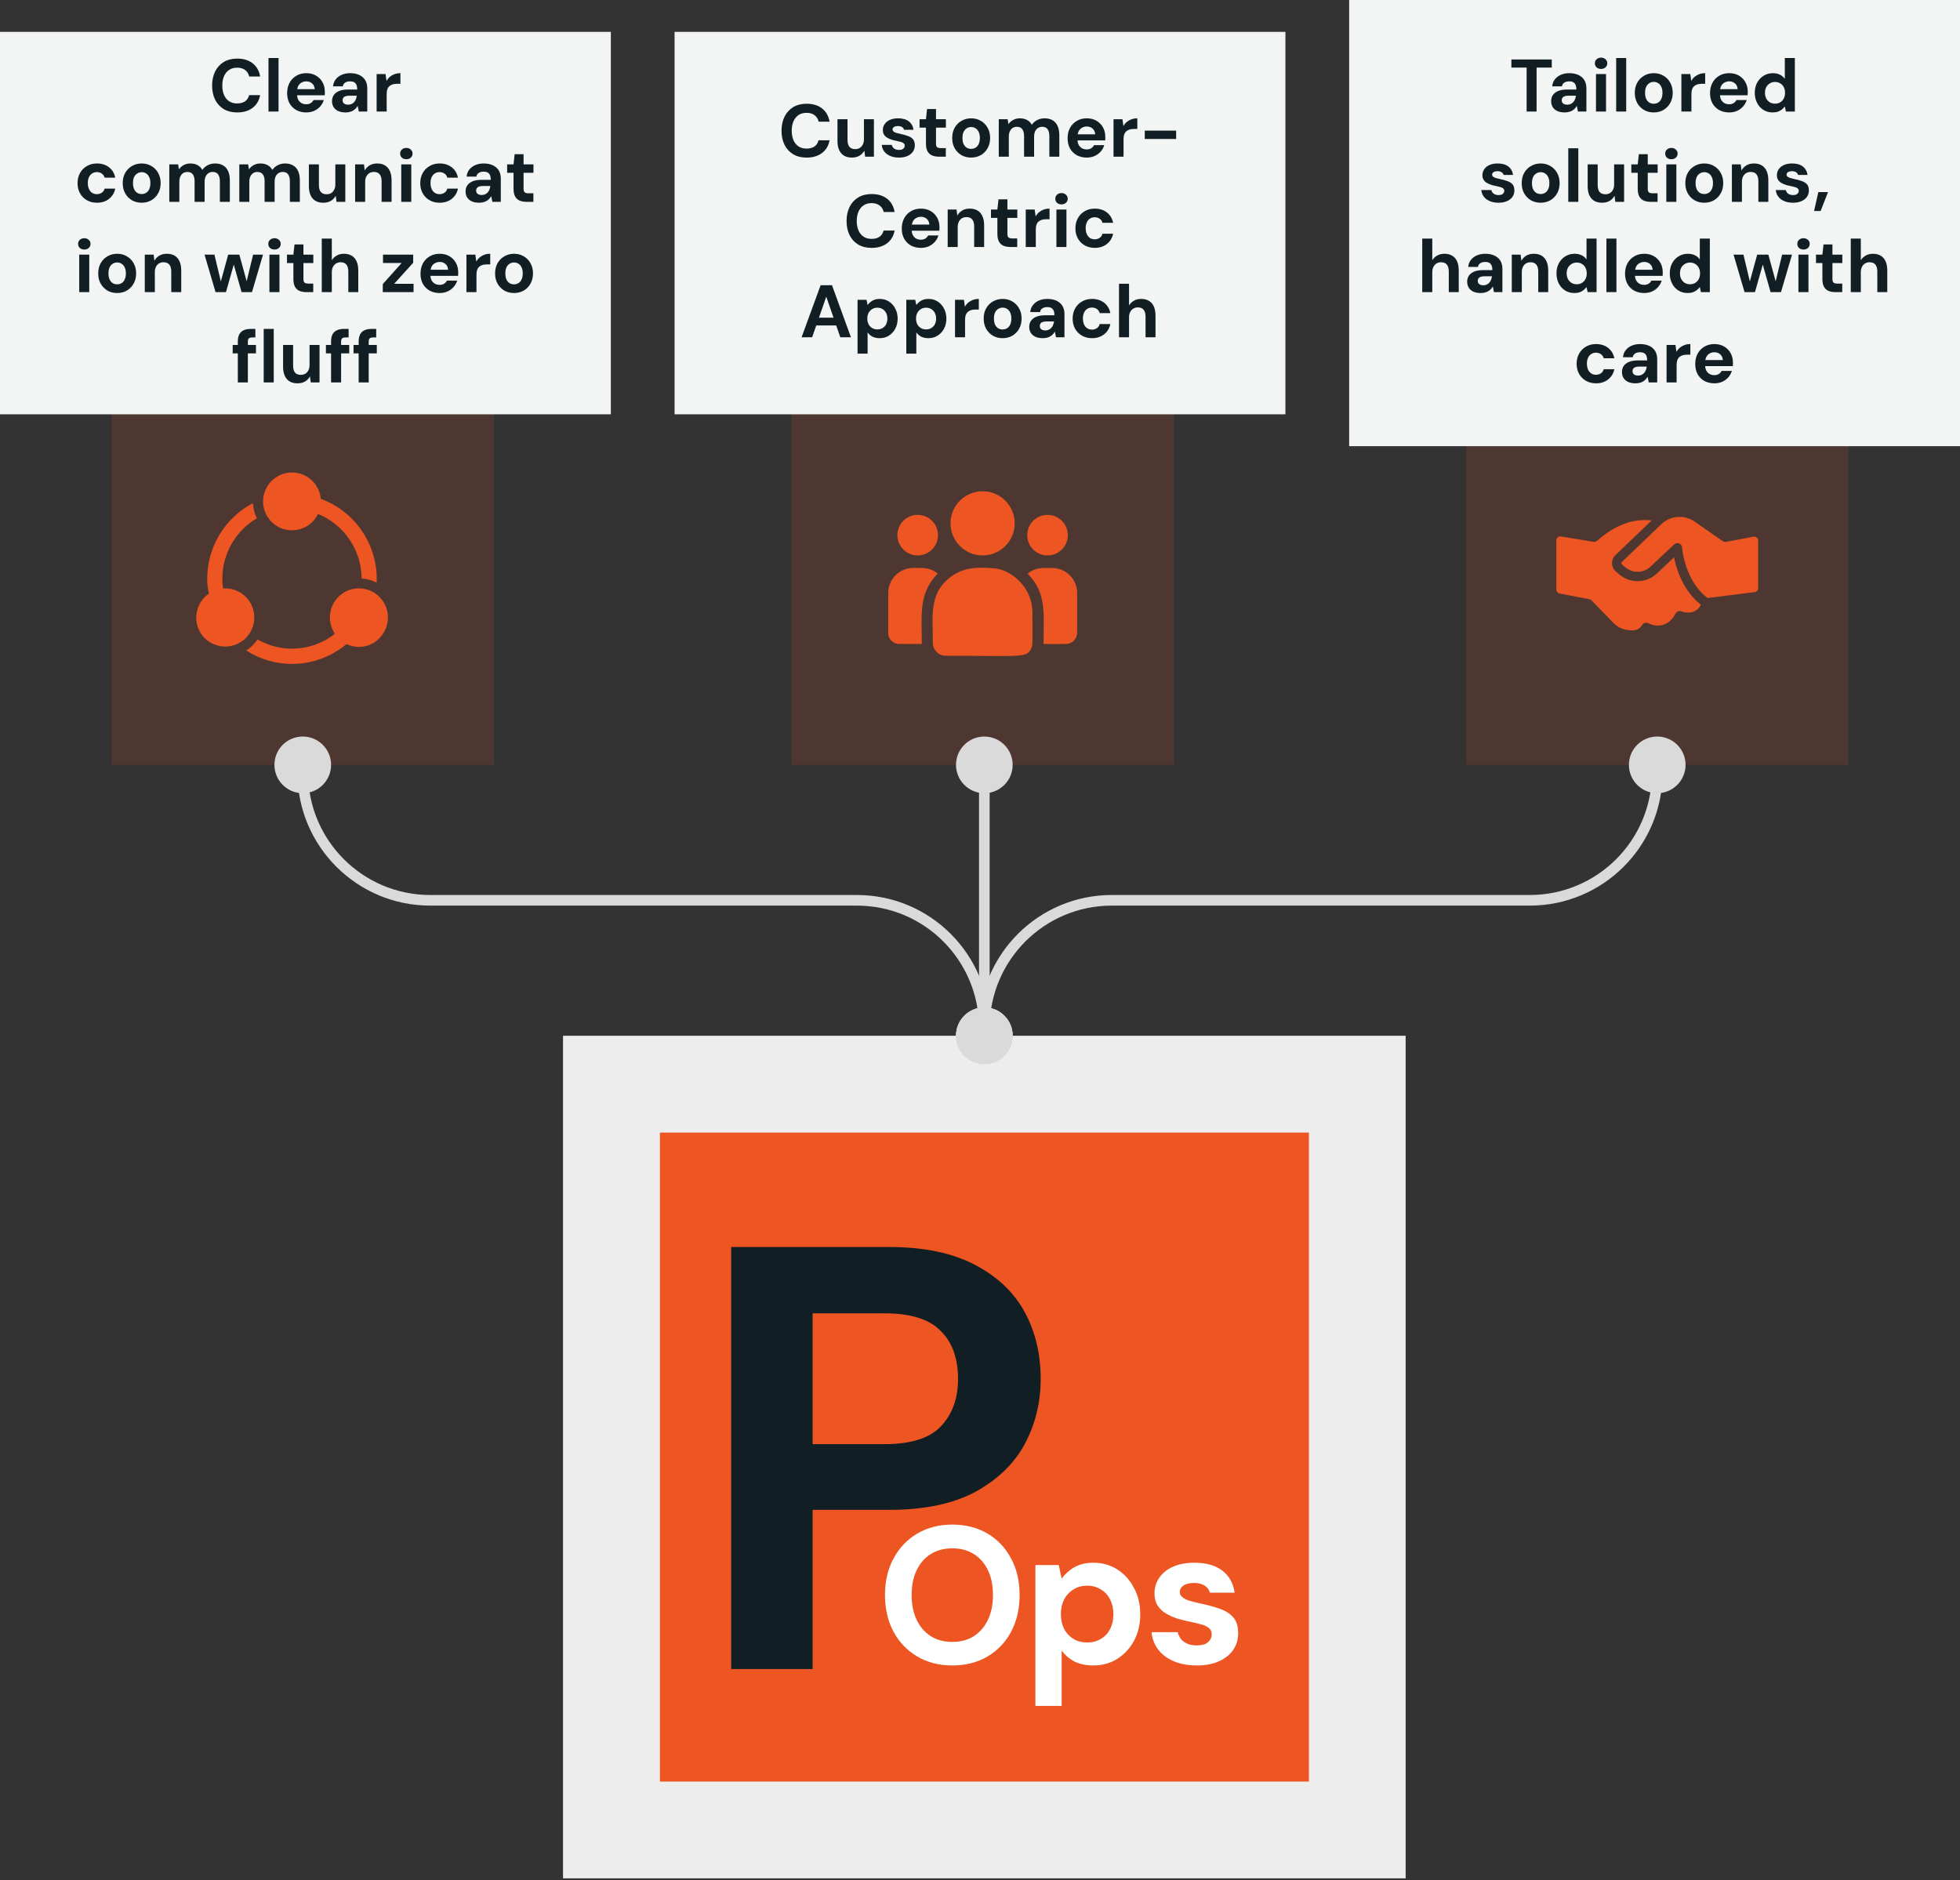 <svg width="369" height="354" viewBox="0 0 369 354" fill="none" xmlns="http://www.w3.org/2000/svg">
<rect x="0" y="0" width="369" height="354" fill="#333333" stroke="none"/>
<rect width="158.637" height="158.637" transform="matrix(-1 0 0 1 264.635 195)" fill="#EDEDED"/>
<rect width="141.252" height="141.252" transform="translate(114.703 203.696)" fill="#EDEDED"/>
<rect x="124.238" y="213.231" width="122.183" height="122.183" fill="#ED5623"/>
<path d="M137.657 314.226V234.772H167.415C173.851 234.772 179.189 235.869 183.43 238.064C187.67 240.258 190.812 243.209 192.857 246.917C194.901 250.625 195.923 254.863 195.923 259.63C195.923 264.019 194.939 268.067 192.97 271.775C191.002 275.483 187.897 278.51 183.657 280.856C179.416 283.126 174.002 284.261 167.415 284.261H152.99V314.226H137.657ZM152.99 271.889H166.506C171.428 271.889 174.949 270.791 177.069 268.597C179.265 266.327 180.363 263.338 180.363 259.63C180.363 255.695 179.265 252.668 177.069 250.549C174.949 248.355 171.428 247.258 166.506 247.258H152.99V271.889Z" fill="#111F24"/>
<path d="M225.338 313.551C223.653 313.551 222.188 313.282 220.943 312.745C219.697 312.208 218.721 311.463 218.013 310.511C217.305 309.559 216.902 308.484 216.804 307.288H221.712C221.834 307.752 222.041 308.179 222.334 308.57C222.627 308.936 223.018 309.229 223.506 309.449C223.995 309.669 224.581 309.778 225.264 309.778C225.923 309.778 226.461 309.693 226.876 309.522C227.291 309.327 227.596 309.07 227.791 308.753C228.011 308.436 228.121 308.106 228.121 307.764C228.121 307.251 227.974 306.861 227.681 306.592C227.388 306.299 226.961 306.067 226.4 305.896C225.838 305.725 225.154 305.554 224.349 305.384C223.47 305.213 222.603 305.005 221.748 304.761C220.918 304.492 220.174 304.163 219.514 303.772C218.855 303.381 218.33 302.881 217.94 302.271C217.549 301.66 217.354 300.903 217.354 300C217.354 298.901 217.647 297.925 218.233 297.07C218.818 296.191 219.673 295.495 220.796 294.982C221.919 294.47 223.274 294.213 224.861 294.213C227.083 294.213 228.841 294.714 230.135 295.715C231.429 296.716 232.198 298.095 232.442 299.853H227.791C227.645 299.292 227.315 298.852 226.802 298.535C226.314 298.193 225.655 298.022 224.825 298.022C223.946 298.022 223.274 298.181 222.81 298.498C222.347 298.816 222.115 299.231 222.115 299.744C222.115 300.085 222.261 300.391 222.554 300.659C222.872 300.928 223.311 301.16 223.873 301.355C224.434 301.526 225.118 301.697 225.923 301.868C227.34 302.161 228.585 302.503 229.659 302.893C230.733 303.259 231.576 303.797 232.186 304.505C232.797 305.188 233.102 306.189 233.102 307.508C233.102 308.68 232.784 309.73 232.15 310.657C231.515 311.561 230.611 312.269 229.439 312.782C228.292 313.294 226.925 313.551 225.338 313.551Z" fill="white"/>
<path d="M194.93 321.168V294.653H199.325L199.874 297.217C200.265 296.679 200.729 296.191 201.266 295.752C201.803 295.288 202.438 294.921 203.17 294.653C203.927 294.36 204.806 294.213 205.807 294.213C207.541 294.213 209.067 294.641 210.385 295.495C211.704 296.35 212.741 297.51 213.498 298.974C214.28 300.415 214.67 302.063 214.67 303.919C214.67 305.774 214.28 307.435 213.498 308.899C212.717 310.34 211.667 311.475 210.349 312.305C209.03 313.136 207.529 313.551 205.844 313.551C204.477 313.551 203.293 313.306 202.292 312.818C201.315 312.305 200.509 311.61 199.874 310.731V321.168H194.93ZM204.672 309.229C205.649 309.229 206.503 309.009 207.236 308.57C207.993 308.13 208.579 307.508 208.994 306.702C209.409 305.896 209.616 304.969 209.616 303.919C209.616 302.869 209.409 301.941 208.994 301.135C208.579 300.305 207.993 299.67 207.236 299.231C206.503 298.767 205.649 298.535 204.672 298.535C203.72 298.535 202.865 298.767 202.108 299.231C201.376 299.67 200.79 300.293 200.35 301.099C199.935 301.904 199.728 302.832 199.728 303.882C199.728 304.932 199.935 305.872 200.35 306.702C200.79 307.508 201.376 308.13 202.108 308.57C202.865 309.009 203.72 309.229 204.672 309.229Z" fill="white"/>
<path d="M179.285 313.551C176.795 313.551 174.597 312.989 172.693 311.866C170.788 310.743 169.299 309.192 168.225 307.215C167.15 305.213 166.613 302.905 166.613 300.293C166.613 297.68 167.15 295.385 168.225 293.408C169.299 291.406 170.788 289.843 172.693 288.72C174.597 287.597 176.795 287.035 179.285 287.035C181.8 287.035 184.01 287.597 185.914 288.72C187.818 289.843 189.296 291.406 190.345 293.408C191.42 295.385 191.957 297.68 191.957 300.293C191.957 302.905 191.42 305.213 190.345 307.215C189.296 309.192 187.818 310.743 185.914 311.866C184.01 312.989 181.8 313.551 179.285 313.551ZM179.285 309.119C180.848 309.119 182.191 308.765 183.314 308.057C184.461 307.325 185.352 306.299 185.987 304.981C186.622 303.662 186.939 302.1 186.939 300.293C186.939 298.462 186.622 296.899 185.987 295.605C185.352 294.287 184.461 293.273 183.314 292.565C182.191 291.857 180.848 291.503 179.285 291.503C177.747 291.503 176.404 291.857 175.256 292.565C174.109 293.273 173.218 294.287 172.583 295.605C171.948 296.899 171.631 298.462 171.631 300.293C171.631 302.1 171.948 303.662 172.583 304.981C173.218 306.299 174.109 307.325 175.256 308.057C176.404 308.765 177.747 309.119 179.285 309.119Z" fill="white"/>
<rect width="72" height="72" transform="matrix(-1 0 0 1 93 72)" fill="#ED5623" fill-opacity="0.15"/>
<path d="M59.886 96.757C62.296 97.751 64.36 99.433 65.818 101.593C67.276 103.754 68.066 106.298 68.085 108.905C69.074 108.971 70.043 109.242 70.925 109.698V108.964C70.918 105.679 69.904 102.477 68.021 99.785C66.138 97.095 63.476 95.047 60.391 93.916C60.152 91.203 57.941 89.087 55.221 88.963C52.501 88.836 50.107 90.742 49.618 93.423C49.129 96.101 50.697 98.729 53.288 99.571C55.877 100.413 58.692 99.211 59.874 96.757L59.886 96.757Z" fill="#ED5623"/>
<path d="M37.651 118.981C38.366 120.248 39.565 121.17 40.974 121.532C41.437 121.663 41.914 121.727 42.396 121.724C45.149 121.727 47.475 119.684 47.83 116.952C48.182 114.222 46.454 111.652 43.793 110.951C43.205 110.803 42.601 110.751 41.999 110.794C41.907 110.18 41.858 109.562 41.853 108.941V108.88C41.886 104.234 44.355 99.943 48.354 97.578C47.917 96.687 47.668 95.716 47.621 94.724C45.027 96.085 42.855 98.128 41.338 100.634C39.821 103.141 39.017 106.012 39.013 108.941V109.675C39.074 110.376 39.177 111.072 39.325 111.758C36.986 113.371 36.26 116.502 37.651 118.981Z" fill="#ED5623"/>
<path d="M46.37 122.473C48.935 124.121 51.921 125 54.971 125C58.022 125 61.008 124.121 63.574 122.473C64.152 122.101 64.712 121.699 65.245 121.269C65.969 121.61 66.757 121.791 67.556 121.798C68.038 121.8 68.516 121.734 68.979 121.605C70.397 121.219 71.596 120.272 72.301 118.981C73.811 116.364 72.915 113.021 70.303 111.504C69.047 110.778 67.556 110.58 66.155 110.954C64.754 111.33 63.562 112.247 62.838 113.503C61.803 115.32 61.883 117.566 63.042 119.305C62.556 119.712 62.031 120.077 61.479 120.389C57.453 122.703 52.502 122.703 48.476 120.389C47.924 121.219 47.207 121.929 46.37 122.473Z" fill="#ED5623"/>
<path d="M51.667 144C51.667 146.946 54.054 149.333 57 149.333C59.946 149.333 62.333 146.946 62.333 144C62.333 141.054 59.946 138.667 57 138.667C54.054 138.667 51.667 141.054 51.667 144ZM179.983 195C179.983 197.946 182.371 200.333 185.316 200.333C188.262 200.333 190.649 197.946 190.649 195C190.649 192.054 188.262 189.667 185.316 189.667C182.371 189.667 179.983 192.054 179.983 195ZM57 144H56V145.5H57H58V144H57ZM81 169.5V170.5H161.316V169.5V168.5H81V169.5ZM185.316 193.5H184.316V195H185.316H186.316V193.5H185.316ZM161.316 169.5V170.5C174.019 170.5 184.316 180.797 184.316 193.5H185.316H186.316C186.316 179.693 175.123 168.5 161.316 168.5V169.5ZM57 145.5H56C56 159.307 67.193 170.5 81 170.5V169.5V168.5C68.297 168.5 58 158.203 58 145.5H57Z" fill="#DADADA"/>
<rect width="72" height="72" transform="matrix(-1 0 0 1 348 72)" fill="#ED5623" fill-opacity="0.15"/>
<path d="M320.202 113.831C319.963 114.379 319.601 114.781 319.115 115.037C318.399 115.413 317.436 115.431 316.539 115.095C316.119 114.936 315.646 115.117 315.443 115.519C314.365 117.618 312.35 118.329 310.304 117.331C309.902 117.136 309.416 117.269 309.173 117.644C308.612 118.519 307.865 118.965 305.886 118.497C305.077 118.303 304.335 117.874 303.734 117.255L299.66 113.058C299.532 112.93 299.368 112.841 299.191 112.806L293.615 111.735C293.258 111.667 293.001 111.355 293.001 110.992V101.746C293.001 101.278 293.42 100.923 293.881 100.999L299.965 102.007C300.225 102.056 300.495 101.976 300.694 101.799C304.065 98.839 307.437 97.579 310.949 97.986L304.127 104.512C303.703 104.919 303.469 105.489 303.486 106.072C303.5 106.66 303.769 107.216 304.215 107.596L304.861 108.149C306.924 109.907 309.964 109.828 311.935 107.972L315.165 104.932C315.779 108.052 317.334 111.595 320.202 113.831Z" fill="#ED5623"/>
<path d="M331.001 101.791V110.727C331.001 111.109 330.717 111.431 330.338 111.478L321.475 112.584C318.392 110.296 316.968 106.096 316.681 103.104C316.648 102.76 316.453 102.439 316.133 102.31C316.018 102.264 315.91 102.244 315.797 102.244C315.576 102.244 315.355 102.328 315.191 102.487L310.724 106.689C309.407 107.927 307.379 107.975 306.009 106.809L305.36 106.256C305.267 106.177 305.254 106.08 305.25 106.027C305.25 105.974 305.258 105.876 305.347 105.792L312.783 98.683C312.96 98.515 313.146 98.36 313.336 98.223C313.375 98.201 313.415 98.175 313.45 98.148C315.116 97.03 317.348 97.022 319.036 98.197L324.311 101.864C324.506 102.001 324.744 102.054 324.979 102.01L330.105 101.047C330.571 100.96 331.001 101.317 331.001 101.791Z" fill="#ED5623"/>
<path d="M306.667 144C306.667 146.946 309.054 149.333 312 149.333C314.945 149.333 317.333 146.946 317.333 144C317.333 141.054 314.945 138.667 312 138.667C309.054 138.667 306.667 141.054 306.667 144ZM179.983 195C179.983 197.946 182.37 200.333 185.316 200.333C188.261 200.333 190.649 197.946 190.649 195C190.649 192.054 188.261 189.667 185.316 189.667C182.37 189.667 179.983 192.054 179.983 195ZM312 144H311V145.5H312H313V144H312ZM288 169.5V168.5H209.316V169.5V170.5H288V169.5ZM185.316 193.5H184.316V195H185.316H186.316V193.5H185.316ZM209.316 169.5V168.5C195.509 168.5 184.316 179.693 184.316 193.5H185.316H186.316C186.316 180.797 196.613 170.5 209.316 170.5V169.5ZM312 145.5H311C311 158.203 300.702 168.5 288 168.5V169.5V170.5C301.807 170.5 313 159.307 313 145.5H312Z" fill="#DADADA"/>
<rect width="115" height="72" transform="translate(0 6)" fill="#F3F4F4"/>
<path d="M44.651 21.168C43.671 21.168 42.826 20.958 42.117 20.538C41.417 20.109 40.876 19.516 40.493 18.76C40.12 17.995 39.933 17.113 39.933 16.114C39.933 15.115 40.12 14.233 40.493 13.468C40.876 12.703 41.417 12.105 42.117 11.676C42.826 11.247 43.671 11.032 44.651 11.032C45.836 11.032 46.807 11.326 47.563 11.914C48.319 12.502 48.79 13.333 48.977 14.406H46.919C46.798 13.883 46.541 13.477 46.149 13.188C45.766 12.889 45.262 12.74 44.637 12.74C44.058 12.74 43.559 12.88 43.139 13.16C42.728 13.431 42.411 13.818 42.187 14.322C41.963 14.817 41.851 15.414 41.851 16.114C41.851 16.805 41.963 17.402 42.187 17.906C42.411 18.41 42.728 18.797 43.139 19.068C43.559 19.339 44.058 19.474 44.637 19.474C45.262 19.474 45.766 19.339 46.149 19.068C46.532 18.788 46.784 18.401 46.905 17.906H48.977C48.79 18.923 48.319 19.721 47.563 20.3C46.807 20.879 45.836 21.168 44.651 21.168ZM50.549 21V10.92H52.439V21H50.549ZM57.669 21.168C56.96 21.168 56.33 21.019 55.779 20.72C55.238 20.412 54.813 19.987 54.505 19.446C54.207 18.895 54.057 18.261 54.057 17.542C54.057 16.805 54.207 16.156 54.505 15.596C54.813 15.027 55.238 14.583 55.779 14.266C56.321 13.939 56.951 13.776 57.669 13.776C58.369 13.776 58.981 13.93 59.503 14.238C60.026 14.546 60.432 14.961 60.721 15.484C61.011 16.007 61.155 16.599 61.155 17.262C61.155 17.355 61.155 17.463 61.155 17.584C61.155 17.696 61.146 17.813 61.127 17.934H55.401V16.786H59.251C59.223 16.329 59.06 15.969 58.761 15.708C58.472 15.447 58.108 15.316 57.669 15.316C57.352 15.316 57.058 15.391 56.787 15.54C56.517 15.68 56.302 15.899 56.143 16.198C55.994 16.497 55.919 16.875 55.919 17.332V17.738C55.919 18.121 55.989 18.457 56.129 18.746C56.279 19.026 56.484 19.245 56.745 19.404C57.007 19.553 57.31 19.628 57.655 19.628C58.001 19.628 58.285 19.553 58.509 19.404C58.743 19.255 58.915 19.063 59.027 18.83H60.959C60.829 19.269 60.609 19.665 60.301 20.02C59.993 20.375 59.615 20.655 59.167 20.86C58.719 21.065 58.22 21.168 57.669 21.168ZM65.083 21.168C64.495 21.168 64.01 21.075 63.627 20.888C63.245 20.692 62.96 20.435 62.773 20.118C62.596 19.791 62.507 19.432 62.507 19.04C62.507 18.611 62.615 18.233 62.829 17.906C63.053 17.579 63.385 17.323 63.823 17.136C64.271 16.949 64.831 16.856 65.503 16.856H67.253C67.253 16.511 67.207 16.226 67.113 16.002C67.02 15.769 66.875 15.596 66.679 15.484C66.483 15.372 66.222 15.316 65.895 15.316C65.541 15.316 65.237 15.395 64.985 15.554C64.743 15.703 64.593 15.937 64.537 16.254H62.703C62.75 15.75 62.913 15.316 63.193 14.952C63.483 14.579 63.861 14.289 64.327 14.084C64.803 13.879 65.331 13.776 65.909 13.776C66.572 13.776 67.146 13.888 67.631 14.112C68.117 14.336 68.49 14.658 68.751 15.078C69.013 15.498 69.143 16.016 69.143 16.632V21H67.547L67.337 19.922C67.235 20.109 67.113 20.277 66.973 20.426C66.833 20.575 66.67 20.706 66.483 20.818C66.297 20.93 66.087 21.014 65.853 21.07C65.62 21.135 65.363 21.168 65.083 21.168ZM65.531 19.712C65.774 19.712 65.989 19.67 66.175 19.586C66.371 19.493 66.539 19.371 66.679 19.222C66.819 19.063 66.927 18.886 67.001 18.69C67.085 18.485 67.141 18.265 67.169 18.032V18.018H65.727C65.438 18.018 65.2 18.055 65.013 18.13C64.836 18.195 64.705 18.293 64.621 18.424C64.537 18.555 64.495 18.704 64.495 18.872C64.495 19.059 64.537 19.213 64.621 19.334C64.705 19.455 64.827 19.549 64.985 19.614C65.144 19.679 65.326 19.712 65.531 19.712ZM70.906 21V13.944H72.586L72.768 15.246C72.936 14.938 73.146 14.677 73.398 14.462C73.66 14.247 73.954 14.079 74.28 13.958C74.616 13.837 74.985 13.776 75.386 13.776V15.778H74.742C74.462 15.778 74.201 15.811 73.958 15.876C73.725 15.941 73.52 16.049 73.342 16.198C73.165 16.338 73.03 16.534 72.936 16.786C72.843 17.038 72.796 17.355 72.796 17.738V21H70.906ZM18.24 38.168C17.531 38.168 16.901 38.009 16.35 37.692C15.8 37.375 15.37 36.941 15.062 36.39C14.754 35.839 14.6 35.209 14.6 34.5C14.6 33.772 14.754 33.133 15.062 32.582C15.37 32.022 15.8 31.583 16.35 31.266C16.901 30.939 17.531 30.776 18.24 30.776C19.146 30.776 19.906 31.014 20.522 31.49C21.138 31.966 21.53 32.619 21.698 33.45H19.696C19.612 33.123 19.435 32.867 19.164 32.68C18.903 32.493 18.59 32.4 18.226 32.4C17.9 32.4 17.606 32.484 17.344 32.652C17.092 32.811 16.892 33.049 16.742 33.366C16.602 33.674 16.532 34.043 16.532 34.472C16.532 34.799 16.574 35.093 16.658 35.354C16.742 35.606 16.859 35.825 17.008 36.012C17.158 36.189 17.335 36.325 17.54 36.418C17.755 36.511 17.984 36.558 18.226 36.558C18.469 36.558 18.688 36.516 18.884 36.432C19.09 36.348 19.262 36.231 19.402 36.082C19.542 35.923 19.64 35.732 19.696 35.508H21.698C21.53 36.32 21.134 36.969 20.508 37.454C19.892 37.93 19.136 38.168 18.24 38.168ZM26.66 38.168C25.988 38.168 25.382 38.014 24.84 37.706C24.308 37.389 23.884 36.955 23.566 36.404C23.258 35.844 23.104 35.205 23.104 34.486C23.104 33.749 23.258 33.105 23.566 32.554C23.884 31.994 24.313 31.56 24.854 31.252C25.396 30.935 26.002 30.776 26.674 30.776C27.356 30.776 27.962 30.935 28.494 31.252C29.036 31.56 29.46 31.994 29.768 32.554C30.086 33.105 30.244 33.744 30.244 34.472C30.244 35.2 30.086 35.844 29.768 36.404C29.46 36.955 29.036 37.389 28.494 37.706C27.953 38.014 27.342 38.168 26.66 38.168ZM26.66 36.53C26.978 36.53 27.258 36.455 27.5 36.306C27.752 36.157 27.948 35.928 28.088 35.62C28.238 35.312 28.312 34.929 28.312 34.472C28.312 34.015 28.238 33.637 28.088 33.338C27.948 33.03 27.752 32.801 27.5 32.652C27.258 32.493 26.982 32.414 26.674 32.414C26.376 32.414 26.1 32.493 25.848 32.652C25.596 32.801 25.396 33.03 25.246 33.338C25.106 33.637 25.036 34.015 25.036 34.472C25.036 34.929 25.106 35.312 25.246 35.62C25.396 35.928 25.592 36.157 25.834 36.306C26.086 36.455 26.362 36.53 26.66 36.53ZM31.873 38V30.944H33.539L33.693 31.882C33.917 31.546 34.211 31.28 34.575 31.084C34.949 30.879 35.373 30.776 35.849 30.776C36.204 30.776 36.521 30.823 36.801 30.916C37.081 31.009 37.329 31.145 37.543 31.322C37.767 31.499 37.949 31.723 38.089 31.994C38.351 31.611 38.691 31.313 39.111 31.098C39.531 30.883 39.989 30.776 40.483 30.776C41.099 30.776 41.613 30.902 42.023 31.154C42.434 31.397 42.742 31.751 42.947 32.218C43.162 32.685 43.269 33.259 43.269 33.94V38H41.393V34.108C41.393 33.548 41.281 33.119 41.057 32.82C40.843 32.521 40.507 32.372 40.049 32.372C39.751 32.372 39.485 32.447 39.251 32.596C39.018 32.745 38.836 32.96 38.705 33.24C38.584 33.52 38.523 33.856 38.523 34.248V38H36.633V34.108C36.633 33.548 36.521 33.119 36.297 32.82C36.073 32.521 35.728 32.372 35.261 32.372C34.972 32.372 34.711 32.447 34.477 32.596C34.253 32.745 34.076 32.96 33.945 33.24C33.824 33.52 33.763 33.856 33.763 34.248V38H31.873ZM45.053 38V30.944H46.719L46.873 31.882C47.097 31.546 47.391 31.28 47.755 31.084C48.128 30.879 48.553 30.776 49.029 30.776C49.384 30.776 49.701 30.823 49.981 30.916C50.261 31.009 50.508 31.145 50.723 31.322C50.947 31.499 51.129 31.723 51.269 31.994C51.53 31.611 51.871 31.313 52.291 31.098C52.711 30.883 53.168 30.776 53.663 30.776C54.279 30.776 54.792 30.902 55.203 31.154C55.614 31.397 55.922 31.751 56.127 32.218C56.342 32.685 56.449 33.259 56.449 33.94V38H54.573V34.108C54.573 33.548 54.461 33.119 54.237 32.82C54.022 32.521 53.686 32.372 53.229 32.372C52.93 32.372 52.664 32.447 52.431 32.596C52.198 32.745 52.016 32.96 51.885 33.24C51.764 33.52 51.703 33.856 51.703 34.248V38H49.813V34.108C49.813 33.548 49.701 33.119 49.477 32.82C49.253 32.521 48.908 32.372 48.441 32.372C48.152 32.372 47.89 32.447 47.657 32.596C47.433 32.745 47.256 32.96 47.125 33.24C47.004 33.52 46.943 33.856 46.943 34.248V38H45.053ZM60.865 38.168C60.295 38.168 59.805 38.051 59.395 37.818C58.993 37.575 58.685 37.225 58.471 36.768C58.256 36.301 58.149 35.727 58.149 35.046V30.944H60.039V34.85C60.039 35.419 60.155 35.849 60.389 36.138C60.631 36.427 61 36.572 61.495 36.572C61.812 36.572 62.092 36.502 62.335 36.362C62.577 36.213 62.769 36.003 62.909 35.732C63.058 35.452 63.133 35.111 63.133 34.71V30.944H65.009V38H63.357L63.203 36.852C62.997 37.253 62.694 37.575 62.293 37.818C61.891 38.051 61.415 38.168 60.865 38.168ZM66.859 38V30.944H68.525L68.665 32.092C68.88 31.7 69.183 31.383 69.576 31.14C69.977 30.897 70.453 30.776 71.004 30.776C71.591 30.776 72.086 30.897 72.487 31.14C72.889 31.383 73.192 31.737 73.397 32.204C73.612 32.671 73.719 33.245 73.719 33.926V38H71.844V34.108C71.844 33.548 71.722 33.119 71.48 32.82C71.246 32.521 70.882 32.372 70.388 32.372C70.07 32.372 69.785 32.447 69.534 32.596C69.291 32.745 69.1 32.96 68.96 33.24C68.82 33.511 68.749 33.842 68.749 34.234V38H66.859ZM75.542 38V30.944H77.432V38H75.542ZM76.494 29.978C76.158 29.978 75.878 29.88 75.654 29.684C75.439 29.479 75.332 29.222 75.332 28.914C75.332 28.606 75.439 28.354 75.654 28.158C75.878 27.953 76.158 27.85 76.494 27.85C76.84 27.85 77.12 27.953 77.334 28.158C77.558 28.354 77.67 28.606 77.67 28.914C77.67 29.222 77.558 29.479 77.334 29.684C77.12 29.88 76.84 29.978 76.494 29.978ZM82.758 38.168C82.049 38.168 81.419 38.009 80.868 37.692C80.317 37.375 79.888 36.941 79.58 36.39C79.272 35.839 79.118 35.209 79.118 34.5C79.118 33.772 79.272 33.133 79.58 32.582C79.888 32.022 80.317 31.583 80.868 31.266C81.419 30.939 82.049 30.776 82.758 30.776C83.663 30.776 84.424 31.014 85.04 31.49C85.656 31.966 86.048 32.619 86.216 33.45H84.214C84.13 33.123 83.953 32.867 83.682 32.68C83.421 32.493 83.108 32.4 82.744 32.4C82.417 32.4 82.123 32.484 81.862 32.652C81.61 32.811 81.409 33.049 81.26 33.366C81.12 33.674 81.05 34.043 81.05 34.472C81.05 34.799 81.092 35.093 81.176 35.354C81.26 35.606 81.377 35.825 81.526 36.012C81.675 36.189 81.853 36.325 82.058 36.418C82.273 36.511 82.501 36.558 82.744 36.558C82.987 36.558 83.206 36.516 83.402 36.432C83.607 36.348 83.78 36.231 83.92 36.082C84.06 35.923 84.158 35.732 84.214 35.508H86.216C86.048 36.32 85.651 36.969 85.026 37.454C84.41 37.93 83.654 38.168 82.758 38.168ZM90.226 38.168C89.638 38.168 89.153 38.075 88.77 37.888C88.387 37.692 88.103 37.435 87.916 37.118C87.739 36.791 87.65 36.432 87.65 36.04C87.65 35.611 87.757 35.233 87.972 34.906C88.196 34.579 88.527 34.323 88.966 34.136C89.414 33.949 89.974 33.856 90.646 33.856H92.396C92.396 33.511 92.349 33.226 92.256 33.002C92.162 32.769 92.018 32.596 91.822 32.484C91.626 32.372 91.365 32.316 91.038 32.316C90.683 32.316 90.38 32.395 90.128 32.554C89.885 32.703 89.736 32.937 89.68 33.254H87.846C87.892 32.75 88.056 32.316 88.336 31.952C88.625 31.579 89.003 31.289 89.47 31.084C89.946 30.879 90.473 30.776 91.052 30.776C91.715 30.776 92.288 30.888 92.774 31.112C93.259 31.336 93.632 31.658 93.894 32.078C94.155 32.498 94.286 33.016 94.286 33.632V38H92.69L92.48 36.922C92.377 37.109 92.256 37.277 92.116 37.426C91.976 37.575 91.812 37.706 91.626 37.818C91.439 37.93 91.229 38.014 90.996 38.07C90.763 38.135 90.506 38.168 90.226 38.168ZM90.674 36.712C90.916 36.712 91.131 36.67 91.318 36.586C91.514 36.493 91.682 36.371 91.822 36.222C91.962 36.063 92.069 35.886 92.144 35.69C92.228 35.485 92.284 35.265 92.312 35.032V35.018H90.87C90.581 35.018 90.343 35.055 90.156 35.13C89.978 35.195 89.848 35.293 89.764 35.424C89.68 35.555 89.638 35.704 89.638 35.872C89.638 36.059 89.68 36.213 89.764 36.334C89.848 36.455 89.969 36.549 90.128 36.614C90.287 36.679 90.469 36.712 90.674 36.712ZM99.145 38C98.65 38 98.216 37.925 97.843 37.776C97.479 37.617 97.194 37.361 96.989 37.006C96.784 36.642 96.681 36.147 96.681 35.522V32.526H95.477V30.944H96.681L96.891 29.026H98.571V30.944H100.433V32.526H98.571V35.55C98.571 35.867 98.641 36.087 98.781 36.208C98.921 36.329 99.159 36.39 99.495 36.39H100.419V38H99.145ZM14.914 55V47.944H16.804V55H14.914ZM15.866 46.978C15.53 46.978 15.25 46.88 15.026 46.684C14.812 46.479 14.704 46.222 14.704 45.914C14.704 45.606 14.812 45.354 15.026 45.158C15.25 44.953 15.53 44.85 15.866 44.85C16.212 44.85 16.492 44.953 16.706 45.158C16.93 45.354 17.042 45.606 17.042 45.914C17.042 46.222 16.93 46.479 16.706 46.684C16.492 46.88 16.212 46.978 15.866 46.978ZM22.046 55.168C21.374 55.168 20.767 55.014 20.226 54.706C19.694 54.389 19.269 53.955 18.952 53.404C18.644 52.844 18.49 52.205 18.49 51.486C18.49 50.749 18.644 50.105 18.952 49.554C19.269 48.994 19.699 48.56 20.24 48.252C20.781 47.935 21.388 47.776 22.06 47.776C22.741 47.776 23.348 47.935 23.88 48.252C24.421 48.56 24.846 48.994 25.154 49.554C25.471 50.105 25.63 50.744 25.63 51.472C25.63 52.2 25.471 52.844 25.154 53.404C24.846 53.955 24.421 54.389 23.88 54.706C23.339 55.014 22.727 55.168 22.046 55.168ZM22.046 53.53C22.363 53.53 22.643 53.455 22.886 53.306C23.138 53.157 23.334 52.928 23.474 52.62C23.623 52.312 23.698 51.929 23.698 51.472C23.698 51.015 23.623 50.637 23.474 50.338C23.334 50.03 23.138 49.801 22.886 49.652C22.643 49.493 22.368 49.414 22.06 49.414C21.761 49.414 21.486 49.493 21.234 49.652C20.982 49.801 20.781 50.03 20.632 50.338C20.492 50.637 20.422 51.015 20.422 51.472C20.422 51.929 20.492 52.312 20.632 52.62C20.781 52.928 20.977 53.157 21.22 53.306C21.472 53.455 21.747 53.53 22.046 53.53ZM27.259 55V47.944H28.925L29.065 49.092C29.28 48.7 29.583 48.383 29.975 48.14C30.376 47.897 30.852 47.776 31.403 47.776C31.991 47.776 32.486 47.897 32.887 48.14C33.288 48.383 33.592 48.737 33.797 49.204C34.012 49.671 34.119 50.245 34.119 50.926V55H32.243V51.108C32.243 50.548 32.122 50.119 31.879 49.82C31.646 49.521 31.282 49.372 30.787 49.372C30.47 49.372 30.185 49.447 29.933 49.596C29.69 49.745 29.499 49.96 29.359 50.24C29.219 50.511 29.149 50.842 29.149 51.234V55H27.259ZM40.581 55L38.508 47.944H40.37L41.742 53.67L41.392 53.656L42.961 47.944H45.06L46.629 53.656L46.264 53.67L47.651 47.944H49.513L47.441 55H45.48L43.815 49.12H44.206L42.541 55H40.581ZM50.721 55V47.944H52.611V55H50.721ZM51.673 46.978C51.337 46.978 51.057 46.88 50.833 46.684C50.618 46.479 50.511 46.222 50.511 45.914C50.511 45.606 50.618 45.354 50.833 45.158C51.057 44.953 51.337 44.85 51.673 44.85C52.018 44.85 52.298 44.953 52.513 45.158C52.737 45.354 52.849 45.606 52.849 45.914C52.849 46.222 52.737 46.479 52.513 46.684C52.298 46.88 52.018 46.978 51.673 46.978ZM57.699 55C57.204 55 56.77 54.925 56.397 54.776C56.033 54.617 55.748 54.361 55.543 54.006C55.337 53.642 55.235 53.147 55.235 52.522V49.526H54.031V47.944H55.235L55.445 46.026H57.125V47.944H58.987V49.526H57.125V52.55C57.125 52.867 57.195 53.087 57.335 53.208C57.475 53.329 57.713 53.39 58.049 53.39H58.973V55H57.699ZM60.577 55V44.92H62.467V48.994C62.701 48.621 63.009 48.327 63.391 48.112C63.783 47.888 64.236 47.776 64.749 47.776C65.337 47.776 65.832 47.902 66.233 48.154C66.635 48.397 66.938 48.751 67.143 49.218C67.349 49.685 67.451 50.263 67.451 50.954V55H65.575V51.122C65.575 50.562 65.459 50.133 65.225 49.834C64.992 49.526 64.623 49.372 64.119 49.372C63.811 49.372 63.531 49.447 63.279 49.596C63.027 49.745 62.827 49.965 62.677 50.254C62.537 50.534 62.467 50.87 62.467 51.262V55H60.577ZM72.064 55V53.488L75.621 49.512H72.106V47.944H77.79V49.47L74.207 53.432H77.861V55H72.064ZM82.778 55.168C82.069 55.168 81.439 55.019 80.888 54.72C80.347 54.412 79.922 53.987 79.614 53.446C79.315 52.895 79.166 52.261 79.166 51.542C79.166 50.805 79.315 50.156 79.614 49.596C79.922 49.027 80.347 48.583 80.888 48.266C81.429 47.939 82.059 47.776 82.778 47.776C83.478 47.776 84.089 47.93 84.612 48.238C85.135 48.546 85.54 48.961 85.83 49.484C86.119 50.007 86.264 50.599 86.264 51.262C86.264 51.355 86.264 51.463 86.264 51.584C86.264 51.696 86.254 51.813 86.236 51.934H80.51V50.786H84.36C84.332 50.329 84.168 49.969 83.87 49.708C83.581 49.447 83.216 49.316 82.778 49.316C82.46 49.316 82.166 49.391 81.896 49.54C81.625 49.68 81.41 49.899 81.252 50.198C81.103 50.497 81.028 50.875 81.028 51.332V51.738C81.028 52.121 81.098 52.457 81.238 52.746C81.387 53.026 81.593 53.245 81.854 53.404C82.115 53.553 82.418 53.628 82.764 53.628C83.109 53.628 83.394 53.553 83.618 53.404C83.851 53.255 84.024 53.063 84.136 52.83H86.068C85.937 53.269 85.718 53.665 85.41 54.02C85.102 54.375 84.724 54.655 84.276 54.86C83.828 55.065 83.329 55.168 82.778 55.168ZM87.812 55V47.944H89.492L89.674 49.246C89.842 48.938 90.052 48.677 90.304 48.462C90.565 48.247 90.859 48.079 91.186 47.958C91.522 47.837 91.89 47.776 92.292 47.776V49.778H91.648C91.368 49.778 91.106 49.811 90.864 49.876C90.63 49.941 90.425 50.049 90.248 50.198C90.07 50.338 89.935 50.534 89.842 50.786C89.748 51.038 89.702 51.355 89.702 51.738V55H87.812ZM96.763 55.168C96.091 55.168 95.484 55.014 94.943 54.706C94.411 54.389 93.986 53.955 93.669 53.404C93.361 52.844 93.207 52.205 93.207 51.486C93.207 50.749 93.361 50.105 93.669 49.554C93.986 48.994 94.415 48.56 94.957 48.252C95.498 47.935 96.105 47.776 96.777 47.776C97.458 47.776 98.065 47.935 98.597 48.252C99.138 48.56 99.563 48.994 99.871 49.554C100.188 50.105 100.347 50.744 100.347 51.472C100.347 52.2 100.188 52.844 99.871 53.404C99.563 53.955 99.138 54.389 98.597 54.706C98.055 55.014 97.444 55.168 96.763 55.168ZM96.763 53.53C97.08 53.53 97.36 53.455 97.603 53.306C97.855 53.157 98.051 52.928 98.191 52.62C98.34 52.312 98.415 51.929 98.415 51.472C98.415 51.015 98.34 50.637 98.191 50.338C98.051 50.03 97.855 49.801 97.603 49.652C97.36 49.493 97.085 49.414 96.777 49.414C96.478 49.414 96.203 49.493 95.951 49.652C95.699 49.801 95.498 50.03 95.349 50.338C95.209 50.637 95.139 51.015 95.139 51.472C95.139 51.929 95.209 52.312 95.349 52.62C95.498 52.928 95.694 53.157 95.937 53.306C96.189 53.455 96.464 53.53 96.763 53.53ZM44.773 72V64.314C44.773 63.726 44.871 63.259 45.067 62.914C45.263 62.569 45.543 62.317 45.907 62.158C46.281 61.999 46.715 61.92 47.209 61.92H48.077V63.53H47.489C47.191 63.53 46.976 63.591 46.845 63.712C46.724 63.824 46.663 64.025 46.663 64.314V72H44.773ZM43.807 66.526V64.944H48.189V66.526H43.807ZM49.645 72V61.92H51.535V72H49.645ZM56.011 72.168C55.442 72.168 54.952 72.051 54.541 71.818C54.14 71.575 53.832 71.225 53.617 70.768C53.402 70.301 53.295 69.727 53.295 69.046V64.944H55.185V68.85C55.185 69.419 55.302 69.849 55.535 70.138C55.778 70.427 56.146 70.572 56.641 70.572C56.958 70.572 57.238 70.502 57.481 70.362C57.724 70.213 57.915 70.003 58.055 69.732C58.204 69.452 58.279 69.111 58.279 68.71V64.944H60.155V72H58.503L58.349 70.852C58.144 71.253 57.84 71.575 57.439 71.818C57.038 72.051 56.562 72.168 56.011 72.168ZM62.328 72V64.314C62.328 63.726 62.426 63.259 62.622 62.914C62.818 62.569 63.098 62.317 63.462 62.158C63.835 61.999 64.269 61.92 64.764 61.92H65.632V63.53H65.044C64.745 63.53 64.531 63.591 64.4 63.712C64.279 63.824 64.218 64.025 64.218 64.314V72H62.328ZM61.362 66.526V64.944H65.744V66.526H61.362ZM67.523 72V64.314C67.523 63.726 67.621 63.259 67.817 62.914C68.013 62.569 68.293 62.317 68.657 62.158C69.031 61.999 69.465 61.92 69.959 61.92H70.827V63.53H70.239C69.941 63.53 69.726 63.591 69.595 63.712C69.474 63.824 69.413 64.025 69.413 64.314V72H67.523ZM66.557 66.526V64.944H70.939V66.526H66.557Z" fill="#111F24"/>
<rect width="72" height="72" transform="matrix(-1 0 0 1 221 72)" fill="#ED5623" fill-opacity="0.15"/>
<path d="M184.992 104.57C188.329 104.57 191.034 101.865 191.034 98.528C191.034 95.192 188.329 92.487 184.992 92.487C181.655 92.487 178.95 95.192 178.95 98.528C178.95 101.865 181.655 104.57 184.992 104.57Z" fill="#ED5623"/>
<path d="M197.213 104.571C199.322 104.571 201.032 102.861 201.032 100.751C201.032 98.642 199.322 96.932 197.213 96.932C195.104 96.932 193.394 98.642 193.394 100.751C193.394 102.861 195.104 104.571 197.213 104.571Z" fill="#ED5623"/>
<path d="M172.77 104.57C174.879 104.57 176.589 102.86 176.589 100.751C176.589 98.641 174.879 96.931 172.77 96.931C170.66 96.931 168.95 98.641 168.95 100.751C168.95 102.86 170.66 104.57 172.77 104.57Z" fill="#ED5623"/>
<path d="M176.54 107.995C175.037 106.764 173.675 106.927 171.937 106.927C169.337 106.927 167.222 109.029 167.222 111.613V119.197C167.222 120.32 168.138 121.232 169.264 121.232C174.127 121.232 173.541 121.32 173.541 121.022C173.541 115.648 172.905 111.707 176.54 107.995Z" fill="#ED5623"/>
<path d="M186.652 106.959C183.615 106.706 180.976 106.962 178.699 108.841C174.89 111.892 175.623 116.001 175.623 121.027C175.623 122.357 176.705 123.459 178.055 123.459C192.713 123.459 193.297 123.932 194.166 122.007C194.451 121.356 194.373 121.563 194.373 115.335C194.373 110.389 190.09 106.959 186.652 106.959Z" fill="#ED5623"/>
<path d="M198.07 106.932C196.322 106.932 194.968 106.771 193.467 108.001C197.075 111.685 196.466 115.358 196.466 121.028C196.466 121.328 195.98 121.238 200.67 121.238C201.837 121.238 202.786 120.293 202.786 119.131V111.619C202.786 109.035 200.67 106.932 198.07 106.932Z" fill="#ED5623"/>
<path d="M179.983 144C179.983 146.946 182.37 149.333 185.316 149.333C188.261 149.333 190.649 146.946 190.649 144C190.649 141.054 188.261 138.667 185.316 138.667C182.37 138.667 179.983 141.054 179.983 144ZM179.983 195C179.983 197.946 182.37 200.333 185.316 200.333C188.261 200.333 190.649 197.946 190.649 195C190.649 192.054 188.261 189.667 185.316 189.667C182.37 189.667 179.983 192.054 179.983 195ZM185.316 144H184.316V195H185.316H186.316V144H185.316Z" fill="#DADADA"/>
<rect width="115" height="72" transform="translate(127 6)" fill="#F3F4F4"/>
<path d="M151.854 29.668C150.874 29.668 150.03 29.458 149.32 29.038C148.62 28.609 148.079 28.016 147.696 27.26C147.323 26.495 147.136 25.613 147.136 24.614C147.136 23.615 147.323 22.733 147.696 21.968C148.079 21.203 148.62 20.605 149.32 20.176C150.03 19.747 150.874 19.532 151.854 19.532C153.04 19.532 154.01 19.826 154.766 20.414C155.522 21.002 155.994 21.833 156.18 22.906H154.122C154.001 22.383 153.744 21.977 153.352 21.688C152.97 21.389 152.466 21.24 151.84 21.24C151.262 21.24 150.762 21.38 150.342 21.66C149.932 21.931 149.614 22.318 149.39 22.822C149.166 23.317 149.054 23.914 149.054 24.614C149.054 25.305 149.166 25.902 149.39 26.406C149.614 26.91 149.932 27.297 150.342 27.568C150.762 27.839 151.262 27.974 151.84 27.974C152.466 27.974 152.97 27.839 153.352 27.568C153.735 27.288 153.987 26.901 154.108 26.406H156.18C155.994 27.423 155.522 28.221 154.766 28.8C154.01 29.379 153.04 29.668 151.854 29.668ZM160.384 29.668C159.815 29.668 159.325 29.551 158.914 29.318C158.513 29.075 158.205 28.725 157.99 28.268C157.775 27.801 157.668 27.227 157.668 26.546V22.444H159.558V26.35C159.558 26.919 159.675 27.349 159.908 27.638C160.151 27.927 160.519 28.072 161.014 28.072C161.331 28.072 161.611 28.002 161.854 27.862C162.097 27.713 162.288 27.503 162.428 27.232C162.577 26.952 162.652 26.611 162.652 26.21V22.444H164.528V29.5H162.876L162.722 28.352C162.517 28.753 162.213 29.075 161.812 29.318C161.411 29.551 160.935 29.668 160.384 29.668ZM169.263 29.668C168.619 29.668 168.059 29.565 167.583 29.36C167.107 29.155 166.734 28.87 166.463 28.506C166.192 28.142 166.038 27.731 166.001 27.274H167.877C167.924 27.451 168.003 27.615 168.115 27.764C168.227 27.904 168.376 28.016 168.563 28.1C168.75 28.184 168.974 28.226 169.235 28.226C169.487 28.226 169.692 28.193 169.851 28.128C170.01 28.053 170.126 27.955 170.201 27.834C170.285 27.713 170.327 27.587 170.327 27.456C170.327 27.26 170.271 27.111 170.159 27.008C170.047 26.896 169.884 26.807 169.669 26.742C169.454 26.677 169.193 26.611 168.885 26.546C168.549 26.481 168.218 26.401 167.891 26.308C167.574 26.205 167.289 26.079 167.037 25.93C166.785 25.781 166.584 25.589 166.435 25.356C166.286 25.123 166.211 24.833 166.211 24.488C166.211 24.068 166.323 23.695 166.547 23.368C166.771 23.032 167.098 22.766 167.527 22.57C167.956 22.374 168.474 22.276 169.081 22.276C169.93 22.276 170.602 22.467 171.097 22.85C171.592 23.233 171.886 23.76 171.979 24.432H170.201C170.145 24.217 170.019 24.049 169.823 23.928C169.636 23.797 169.384 23.732 169.067 23.732C168.731 23.732 168.474 23.793 168.297 23.914C168.12 24.035 168.031 24.194 168.031 24.39C168.031 24.521 168.087 24.637 168.199 24.74C168.32 24.843 168.488 24.931 168.703 25.006C168.918 25.071 169.179 25.137 169.487 25.202C170.028 25.314 170.504 25.445 170.915 25.594C171.326 25.734 171.648 25.939 171.881 26.21C172.114 26.471 172.231 26.854 172.231 27.358C172.231 27.806 172.11 28.207 171.867 28.562C171.624 28.907 171.279 29.178 170.831 29.374C170.392 29.57 169.87 29.668 169.263 29.668ZM176.79 29.5C176.295 29.5 175.861 29.425 175.488 29.276C175.124 29.117 174.839 28.861 174.634 28.506C174.428 28.142 174.326 27.647 174.326 27.022V24.026H173.122V22.444H174.326L174.535 20.526H176.216V22.444H178.078V24.026H176.216V27.05C176.216 27.367 176.286 27.587 176.426 27.708C176.566 27.829 176.804 27.89 177.14 27.89H178.064V29.5H176.79ZM182.822 29.668C182.15 29.668 181.544 29.514 181.002 29.206C180.47 28.889 180.046 28.455 179.728 27.904C179.42 27.344 179.266 26.705 179.266 25.986C179.266 25.249 179.42 24.605 179.728 24.054C180.046 23.494 180.475 23.06 181.016 22.752C181.558 22.435 182.164 22.276 182.836 22.276C183.518 22.276 184.124 22.435 184.656 22.752C185.198 23.06 185.622 23.494 185.93 24.054C186.248 24.605 186.406 25.244 186.406 25.972C186.406 26.7 186.248 27.344 185.93 27.904C185.622 28.455 185.198 28.889 184.656 29.206C184.115 29.514 183.504 29.668 182.822 29.668ZM182.822 28.03C183.14 28.03 183.42 27.955 183.662 27.806C183.914 27.657 184.11 27.428 184.25 27.12C184.4 26.812 184.474 26.429 184.474 25.972C184.474 25.515 184.4 25.137 184.25 24.838C184.11 24.53 183.914 24.301 183.662 24.152C183.42 23.993 183.144 23.914 182.836 23.914C182.538 23.914 182.262 23.993 182.01 24.152C181.758 24.301 181.558 24.53 181.408 24.838C181.268 25.137 181.198 25.515 181.198 25.972C181.198 26.429 181.268 26.812 181.408 27.12C181.558 27.428 181.754 27.657 181.996 27.806C182.248 27.955 182.524 28.03 182.822 28.03ZM188.035 29.5V22.444H189.701L189.855 23.382C190.079 23.046 190.373 22.78 190.737 22.584C191.111 22.379 191.535 22.276 192.011 22.276C192.366 22.276 192.683 22.323 192.963 22.416C193.243 22.509 193.491 22.645 193.705 22.822C193.929 22.999 194.111 23.223 194.251 23.494C194.513 23.111 194.853 22.813 195.273 22.598C195.693 22.383 196.151 22.276 196.645 22.276C197.261 22.276 197.775 22.402 198.185 22.654C198.596 22.897 198.904 23.251 199.109 23.718C199.324 24.185 199.431 24.759 199.431 25.44V29.5H197.555V25.608C197.555 25.048 197.443 24.619 197.219 24.32C197.005 24.021 196.669 23.872 196.211 23.872C195.913 23.872 195.647 23.947 195.413 24.096C195.18 24.245 194.998 24.46 194.867 24.74C194.746 25.02 194.685 25.356 194.685 25.748V29.5H192.795V25.608C192.795 25.048 192.683 24.619 192.459 24.32C192.235 24.021 191.89 23.872 191.423 23.872C191.134 23.872 190.873 23.947 190.639 24.096C190.415 24.245 190.238 24.46 190.107 24.74C189.986 25.02 189.925 25.356 189.925 25.748V29.5H188.035ZM204.603 29.668C203.894 29.668 203.264 29.519 202.713 29.22C202.172 28.912 201.747 28.487 201.439 27.946C201.14 27.395 200.991 26.761 200.991 26.042C200.991 25.305 201.14 24.656 201.439 24.096C201.747 23.527 202.172 23.083 202.713 22.766C203.254 22.439 203.884 22.276 204.603 22.276C205.303 22.276 205.914 22.43 206.437 22.738C206.96 23.046 207.366 23.461 207.655 23.984C207.944 24.507 208.089 25.099 208.089 25.762C208.089 25.855 208.089 25.963 208.089 26.084C208.089 26.196 208.08 26.313 208.061 26.434H202.335V25.286H206.185C206.157 24.829 205.994 24.469 205.695 24.208C205.406 23.947 205.042 23.816 204.603 23.816C204.286 23.816 203.992 23.891 203.721 24.04C203.45 24.18 203.236 24.399 203.077 24.698C202.928 24.997 202.853 25.375 202.853 25.832V26.238C202.853 26.621 202.923 26.957 203.063 27.246C203.212 27.526 203.418 27.745 203.679 27.904C203.94 28.053 204.244 28.128 204.589 28.128C204.934 28.128 205.219 28.053 205.443 27.904C205.676 27.755 205.849 27.563 205.961 27.33H207.893C207.762 27.769 207.543 28.165 207.235 28.52C206.927 28.875 206.549 29.155 206.101 29.36C205.653 29.565 205.154 29.668 204.603 29.668ZM209.637 29.5V22.444H211.317L211.499 23.746C211.667 23.438 211.877 23.177 212.129 22.962C212.39 22.747 212.684 22.579 213.011 22.458C213.347 22.337 213.716 22.276 214.117 22.276V24.278H213.473C213.193 24.278 212.932 24.311 212.689 24.376C212.456 24.441 212.25 24.549 212.073 24.698C211.896 24.838 211.76 25.034 211.667 25.286C211.574 25.538 211.527 25.855 211.527 26.238V29.5H209.637ZM215.519 26.168V24.586H221.427V26.168H215.519ZM164.097 46.668C163.117 46.668 162.273 46.458 161.563 46.038C160.863 45.609 160.322 45.016 159.939 44.26C159.566 43.495 159.379 42.613 159.379 41.614C159.379 40.615 159.566 39.733 159.939 38.968C160.322 38.203 160.863 37.605 161.563 37.176C162.273 36.747 163.117 36.532 164.097 36.532C165.283 36.532 166.253 36.826 167.009 37.414C167.765 38.002 168.237 38.833 168.423 39.906H166.365C166.244 39.383 165.987 38.977 165.595 38.688C165.213 38.389 164.709 38.24 164.083 38.24C163.505 38.24 163.005 38.38 162.585 38.66C162.175 38.931 161.857 39.318 161.633 39.822C161.409 40.317 161.297 40.914 161.297 41.614C161.297 42.305 161.409 42.902 161.633 43.406C161.857 43.91 162.175 44.297 162.585 44.568C163.005 44.839 163.505 44.974 164.083 44.974C164.709 44.974 165.213 44.839 165.595 44.568C165.978 44.288 166.23 43.901 166.351 43.406H168.423C168.237 44.423 167.765 45.221 167.009 45.8C166.253 46.379 165.283 46.668 164.097 46.668ZM173.383 46.668C172.674 46.668 172.044 46.519 171.493 46.22C170.952 45.912 170.527 45.487 170.219 44.946C169.921 44.395 169.771 43.761 169.771 43.042C169.771 42.305 169.921 41.656 170.219 41.096C170.527 40.527 170.952 40.083 171.493 39.766C172.035 39.439 172.665 39.276 173.383 39.276C174.083 39.276 174.695 39.43 175.217 39.738C175.74 40.046 176.146 40.461 176.435 40.984C176.725 41.507 176.869 42.099 176.869 42.762C176.869 42.855 176.869 42.963 176.869 43.084C176.869 43.196 176.86 43.313 176.841 43.434H171.115V42.286H174.965C174.937 41.829 174.774 41.469 174.475 41.208C174.186 40.947 173.822 40.816 173.383 40.816C173.066 40.816 172.772 40.891 172.501 41.04C172.231 41.18 172.016 41.399 171.857 41.698C171.708 41.997 171.633 42.375 171.633 42.832V43.238C171.633 43.621 171.703 43.957 171.843 44.246C171.993 44.526 172.198 44.745 172.459 44.904C172.721 45.053 173.024 45.128 173.369 45.128C173.715 45.128 173.999 45.053 174.223 44.904C174.457 44.755 174.629 44.563 174.741 44.33H176.673C176.543 44.769 176.323 45.165 176.015 45.52C175.707 45.875 175.329 46.155 174.881 46.36C174.433 46.565 173.934 46.668 173.383 46.668ZM178.417 46.5V39.444H180.083L180.223 40.592C180.438 40.2 180.741 39.883 181.133 39.64C181.534 39.397 182.01 39.276 182.561 39.276C183.149 39.276 183.644 39.397 184.045 39.64C184.446 39.883 184.75 40.237 184.955 40.704C185.17 41.171 185.277 41.745 185.277 42.426V46.5H183.401V42.608C183.401 42.048 183.28 41.619 183.037 41.32C182.804 41.021 182.44 40.872 181.945 40.872C181.628 40.872 181.343 40.947 181.091 41.096C180.848 41.245 180.657 41.46 180.517 41.74C180.377 42.011 180.307 42.342 180.307 42.734V46.5H178.417ZM190.236 46.5C189.741 46.5 189.307 46.425 188.934 46.276C188.57 46.117 188.285 45.861 188.08 45.506C187.874 45.142 187.772 44.647 187.772 44.022V41.026H186.568V39.444H187.772L187.982 37.526H189.662V39.444H191.524V41.026H189.662V44.05C189.662 44.367 189.732 44.587 189.872 44.708C190.012 44.829 190.25 44.89 190.586 44.89H191.51V46.5H190.236ZM193.114 46.5V39.444H194.794L194.976 40.746C195.144 40.438 195.354 40.177 195.606 39.962C195.868 39.747 196.162 39.579 196.488 39.458C196.824 39.337 197.193 39.276 197.594 39.276V41.278H196.95C196.67 41.278 196.409 41.311 196.166 41.376C195.933 41.441 195.728 41.549 195.55 41.698C195.373 41.838 195.238 42.034 195.144 42.286C195.051 42.538 195.004 42.855 195.004 43.238V46.5H193.114ZM198.885 46.5V39.444H200.775V46.5H198.885ZM199.837 38.478C199.501 38.478 199.221 38.38 198.997 38.184C198.782 37.979 198.675 37.722 198.675 37.414C198.675 37.106 198.782 36.854 198.997 36.658C199.221 36.453 199.501 36.35 199.837 36.35C200.182 36.35 200.462 36.453 200.677 36.658C200.901 36.854 201.013 37.106 201.013 37.414C201.013 37.722 200.901 37.979 200.677 38.184C200.462 38.38 200.182 38.478 199.837 38.478ZM206.101 46.668C205.391 46.668 204.761 46.509 204.211 46.192C203.66 45.875 203.231 45.441 202.923 44.89C202.615 44.339 202.461 43.709 202.461 43C202.461 42.272 202.615 41.633 202.923 41.082C203.231 40.522 203.66 40.083 204.211 39.766C204.761 39.439 205.391 39.276 206.101 39.276C207.006 39.276 207.767 39.514 208.383 39.99C208.999 40.466 209.391 41.119 209.559 41.95H207.557C207.473 41.623 207.295 41.367 207.025 41.18C206.763 40.993 206.451 40.9 206.087 40.9C205.76 40.9 205.466 40.984 205.205 41.152C204.953 41.311 204.752 41.549 204.603 41.866C204.463 42.174 204.393 42.543 204.393 42.972C204.393 43.299 204.435 43.593 204.519 43.854C204.603 44.106 204.719 44.325 204.869 44.512C205.018 44.689 205.195 44.825 205.401 44.918C205.615 45.011 205.844 45.058 206.087 45.058C206.329 45.058 206.549 45.016 206.745 44.932C206.95 44.848 207.123 44.731 207.263 44.582C207.403 44.423 207.501 44.232 207.557 44.008H209.559C209.391 44.82 208.994 45.469 208.369 45.954C207.753 46.43 206.997 46.668 206.101 46.668ZM150.909 63.5L154.493 53.7H156.635L160.205 63.5H158.203L155.557 55.856L152.897 63.5H150.909ZM152.491 61.274L152.995 59.804H157.979L158.469 61.274H152.491ZM161.45 66.58V56.444H163.13L163.34 57.424C163.49 57.219 163.667 57.032 163.872 56.864C164.078 56.687 164.32 56.547 164.6 56.444C164.89 56.332 165.226 56.276 165.608 56.276C166.271 56.276 166.854 56.439 167.358 56.766C167.862 57.093 168.259 57.536 168.548 58.096C168.847 58.647 168.996 59.277 168.996 59.986C168.996 60.695 168.847 61.33 168.548 61.89C168.25 62.441 167.848 62.875 167.344 63.192C166.84 63.509 166.266 63.668 165.622 63.668C165.1 63.668 164.647 63.575 164.264 63.388C163.891 63.192 163.583 62.926 163.34 62.59V66.58H161.45ZM165.174 62.016C165.548 62.016 165.874 61.932 166.154 61.764C166.444 61.596 166.668 61.358 166.826 61.05C166.985 60.742 167.064 60.387 167.064 59.986C167.064 59.585 166.985 59.23 166.826 58.922C166.668 58.605 166.444 58.362 166.154 58.194C165.874 58.017 165.548 57.928 165.174 57.928C164.81 57.928 164.484 58.017 164.194 58.194C163.914 58.362 163.69 58.6 163.522 58.908C163.364 59.216 163.284 59.571 163.284 59.972C163.284 60.373 163.364 60.733 163.522 61.05C163.69 61.358 163.914 61.596 164.194 61.764C164.484 61.932 164.81 62.016 165.174 62.016ZM170.624 66.58V56.444H172.304L172.514 57.424C172.664 57.219 172.841 57.032 173.046 56.864C173.252 56.687 173.494 56.547 173.774 56.444C174.064 56.332 174.4 56.276 174.782 56.276C175.445 56.276 176.028 56.439 176.532 56.766C177.036 57.093 177.433 57.536 177.722 58.096C178.021 58.647 178.17 59.277 178.17 59.986C178.17 60.695 178.021 61.33 177.722 61.89C177.424 62.441 177.022 62.875 176.518 63.192C176.014 63.509 175.44 63.668 174.796 63.668C174.274 63.668 173.821 63.575 173.438 63.388C173.065 63.192 172.757 62.926 172.514 62.59V66.58H170.624ZM174.348 62.016C174.722 62.016 175.048 61.932 175.328 61.764C175.618 61.596 175.842 61.358 176 61.05C176.159 60.742 176.238 60.387 176.238 59.986C176.238 59.585 176.159 59.23 176 58.922C175.842 58.605 175.618 58.362 175.328 58.194C175.048 58.017 174.722 57.928 174.348 57.928C173.984 57.928 173.658 58.017 173.368 58.194C173.088 58.362 172.864 58.6 172.696 58.908C172.538 59.216 172.458 59.571 172.458 59.972C172.458 60.373 172.538 60.733 172.696 61.05C172.864 61.358 173.088 61.596 173.368 61.764C173.658 61.932 173.984 62.016 174.348 62.016ZM179.798 63.5V56.444H181.478L181.66 57.746C181.828 57.438 182.038 57.177 182.29 56.962C182.551 56.747 182.845 56.579 183.172 56.458C183.508 56.337 183.877 56.276 184.278 56.276V58.278H183.634C183.354 58.278 183.093 58.311 182.85 58.376C182.617 58.441 182.411 58.549 182.234 58.698C182.057 58.838 181.921 59.034 181.828 59.286C181.735 59.538 181.688 59.855 181.688 60.238V63.5H179.798ZM188.749 63.668C188.077 63.668 187.47 63.514 186.929 63.206C186.397 62.889 185.972 62.455 185.655 61.904C185.347 61.344 185.193 60.705 185.193 59.986C185.193 59.249 185.347 58.605 185.655 58.054C185.972 57.494 186.402 57.06 186.943 56.752C187.484 56.435 188.091 56.276 188.763 56.276C189.444 56.276 190.051 56.435 190.583 56.752C191.124 57.06 191.549 57.494 191.857 58.054C192.174 58.605 192.333 59.244 192.333 59.972C192.333 60.7 192.174 61.344 191.857 61.904C191.549 62.455 191.124 62.889 190.583 63.206C190.042 63.514 189.43 63.668 188.749 63.668ZM188.749 62.03C189.066 62.03 189.346 61.955 189.589 61.806C189.841 61.657 190.037 61.428 190.177 61.12C190.326 60.812 190.401 60.429 190.401 59.972C190.401 59.515 190.326 59.137 190.177 58.838C190.037 58.53 189.841 58.301 189.589 58.152C189.346 57.993 189.071 57.914 188.763 57.914C188.464 57.914 188.189 57.993 187.937 58.152C187.685 58.301 187.484 58.53 187.335 58.838C187.195 59.137 187.125 59.515 187.125 59.972C187.125 60.429 187.195 60.812 187.335 61.12C187.484 61.428 187.68 61.657 187.923 61.806C188.175 61.955 188.45 62.03 188.749 62.03ZM196.342 63.668C195.754 63.668 195.269 63.575 194.886 63.388C194.503 63.192 194.219 62.935 194.032 62.618C193.855 62.291 193.766 61.932 193.766 61.54C193.766 61.111 193.873 60.733 194.088 60.406C194.312 60.079 194.643 59.823 195.082 59.636C195.53 59.449 196.09 59.356 196.762 59.356H198.512C198.512 59.011 198.465 58.726 198.372 58.502C198.279 58.269 198.134 58.096 197.938 57.984C197.742 57.872 197.481 57.816 197.154 57.816C196.799 57.816 196.496 57.895 196.244 58.054C196.001 58.203 195.852 58.437 195.796 58.754H193.962C194.009 58.25 194.172 57.816 194.452 57.452C194.741 57.079 195.119 56.789 195.586 56.584C196.062 56.379 196.589 56.276 197.168 56.276C197.831 56.276 198.405 56.388 198.89 56.612C199.375 56.836 199.749 57.158 200.01 57.578C200.271 57.998 200.402 58.516 200.402 59.132V63.5H198.806L198.596 62.422C198.493 62.609 198.372 62.777 198.232 62.926C198.092 63.075 197.929 63.206 197.742 63.318C197.555 63.43 197.345 63.514 197.112 63.57C196.879 63.635 196.622 63.668 196.342 63.668ZM196.79 62.212C197.033 62.212 197.247 62.17 197.434 62.086C197.63 61.993 197.798 61.871 197.938 61.722C198.078 61.563 198.185 61.386 198.26 61.19C198.344 60.985 198.4 60.765 198.428 60.532V60.518H196.986C196.697 60.518 196.459 60.555 196.272 60.63C196.095 60.695 195.964 60.793 195.88 60.924C195.796 61.055 195.754 61.204 195.754 61.372C195.754 61.559 195.796 61.713 195.88 61.834C195.964 61.955 196.085 62.049 196.244 62.114C196.403 62.179 196.585 62.212 196.79 62.212ZM205.581 63.668C204.872 63.668 204.242 63.509 203.691 63.192C203.141 62.875 202.711 62.441 202.403 61.89C202.095 61.339 201.941 60.709 201.941 60C201.941 59.272 202.095 58.633 202.403 58.082C202.711 57.522 203.141 57.083 203.691 56.766C204.242 56.439 204.872 56.276 205.581 56.276C206.487 56.276 207.247 56.514 207.863 56.99C208.479 57.466 208.871 58.119 209.039 58.95H207.037C206.953 58.623 206.776 58.367 206.505 58.18C206.244 57.993 205.931 57.9 205.567 57.9C205.241 57.9 204.947 57.984 204.685 58.152C204.433 58.311 204.233 58.549 204.083 58.866C203.943 59.174 203.873 59.543 203.873 59.972C203.873 60.299 203.915 60.593 203.999 60.854C204.083 61.106 204.2 61.325 204.349 61.512C204.499 61.689 204.676 61.825 204.881 61.918C205.096 62.011 205.325 62.058 205.567 62.058C205.81 62.058 206.029 62.016 206.225 61.932C206.431 61.848 206.603 61.731 206.743 61.582C206.883 61.423 206.981 61.232 207.037 61.008H209.039C208.871 61.82 208.475 62.469 207.849 62.954C207.233 63.43 206.477 63.668 205.581 63.668ZM210.669 63.5V53.42H212.559V57.494C212.792 57.121 213.1 56.827 213.483 56.612C213.875 56.388 214.328 56.276 214.841 56.276C215.429 56.276 215.924 56.402 216.325 56.654C216.726 56.897 217.03 57.251 217.235 57.718C217.44 58.185 217.543 58.763 217.543 59.454V63.5H215.667V59.622C215.667 59.062 215.55 58.633 215.317 58.334C215.084 58.026 214.715 57.872 214.211 57.872C213.903 57.872 213.623 57.947 213.371 58.096C213.119 58.245 212.918 58.465 212.769 58.754C212.629 59.034 212.559 59.37 212.559 59.762V63.5H210.669Z" fill="#111F24"/>
<rect width="115" height="84" transform="translate(254)" fill="#F3F4F4"/>
<path d="M287.411 21V12.726H284.541V11.2H292.143V12.726H289.287V21H287.411ZM294.604 21.168C294.016 21.168 293.53 21.075 293.148 20.888C292.765 20.692 292.48 20.435 292.294 20.118C292.116 19.791 292.028 19.432 292.028 19.04C292.028 18.611 292.135 18.233 292.35 17.906C292.574 17.579 292.905 17.323 293.344 17.136C293.792 16.949 294.352 16.856 295.024 16.856H296.774C296.774 16.511 296.727 16.226 296.634 16.002C296.54 15.769 296.396 15.596 296.2 15.484C296.004 15.372 295.742 15.316 295.416 15.316C295.061 15.316 294.758 15.395 294.506 15.554C294.263 15.703 294.114 15.937 294.058 16.254H292.224C292.27 15.75 292.434 15.316 292.714 14.952C293.003 14.579 293.381 14.289 293.848 14.084C294.324 13.879 294.851 13.776 295.43 13.776C296.092 13.776 296.666 13.888 297.152 14.112C297.637 14.336 298.01 14.658 298.272 15.078C298.533 15.498 298.664 16.016 298.664 16.632V21H297.068L296.858 19.922C296.755 20.109 296.634 20.277 296.494 20.426C296.354 20.575 296.19 20.706 296.004 20.818C295.817 20.93 295.607 21.014 295.374 21.07C295.14 21.135 294.884 21.168 294.604 21.168ZM295.052 19.712C295.294 19.712 295.509 19.67 295.696 19.586C295.892 19.493 296.06 19.371 296.2 19.222C296.34 19.063 296.447 18.886 296.522 18.69C296.606 18.485 296.662 18.265 296.69 18.032V18.018H295.248C294.958 18.018 294.72 18.055 294.534 18.13C294.356 18.195 294.226 18.293 294.142 18.424C294.058 18.555 294.016 18.704 294.016 18.872C294.016 19.059 294.058 19.213 294.142 19.334C294.226 19.455 294.347 19.549 294.506 19.614C294.664 19.679 294.846 19.712 295.052 19.712ZM300.469 21V13.944H302.359V21H300.469ZM301.421 12.978C301.085 12.978 300.805 12.88 300.581 12.684C300.366 12.479 300.259 12.222 300.259 11.914C300.259 11.606 300.366 11.354 300.581 11.158C300.805 10.953 301.085 10.85 301.421 10.85C301.766 10.85 302.046 10.953 302.261 11.158C302.485 11.354 302.597 11.606 302.597 11.914C302.597 12.222 302.485 12.479 302.261 12.684C302.046 12.88 301.766 12.978 301.421 12.978ZM304.269 21V10.92H306.159V21H304.269ZM311.333 21.168C310.661 21.168 310.054 21.014 309.513 20.706C308.981 20.389 308.556 19.955 308.239 19.404C307.931 18.844 307.777 18.205 307.777 17.486C307.777 16.749 307.931 16.105 308.239 15.554C308.556 14.994 308.986 14.56 309.527 14.252C310.068 13.935 310.675 13.776 311.347 13.776C312.028 13.776 312.635 13.935 313.167 14.252C313.708 14.56 314.133 14.994 314.441 15.554C314.758 16.105 314.917 16.744 314.917 17.472C314.917 18.2 314.758 18.844 314.441 19.404C314.133 19.955 313.708 20.389 313.167 20.706C312.626 21.014 312.014 21.168 311.333 21.168ZM311.333 19.53C311.65 19.53 311.93 19.455 312.173 19.306C312.425 19.157 312.621 18.928 312.761 18.62C312.91 18.312 312.985 17.929 312.985 17.472C312.985 17.015 312.91 16.637 312.761 16.338C312.621 16.03 312.425 15.801 312.173 15.652C311.93 15.493 311.655 15.414 311.347 15.414C311.048 15.414 310.773 15.493 310.521 15.652C310.269 15.801 310.068 16.03 309.919 16.338C309.779 16.637 309.709 17.015 309.709 17.472C309.709 17.929 309.779 18.312 309.919 18.62C310.068 18.928 310.264 19.157 310.507 19.306C310.759 19.455 311.034 19.53 311.333 19.53ZM316.546 21V13.944H318.226L318.408 15.246C318.576 14.938 318.786 14.677 319.038 14.462C319.299 14.247 319.593 14.079 319.92 13.958C320.256 13.837 320.625 13.776 321.026 13.776V15.778H320.382C320.102 15.778 319.841 15.811 319.598 15.876C319.365 15.941 319.159 16.049 318.982 16.198C318.805 16.338 318.669 16.534 318.576 16.786C318.483 17.038 318.436 17.355 318.436 17.738V21H316.546ZM325.553 21.168C324.844 21.168 324.214 21.019 323.663 20.72C323.122 20.412 322.697 19.987 322.389 19.446C322.091 18.895 321.941 18.261 321.941 17.542C321.941 16.805 322.091 16.156 322.389 15.596C322.697 15.027 323.122 14.583 323.663 14.266C324.205 13.939 324.835 13.776 325.553 13.776C326.253 13.776 326.865 13.93 327.387 14.238C327.91 14.546 328.316 14.961 328.605 15.484C328.895 16.007 329.039 16.599 329.039 17.262C329.039 17.355 329.039 17.463 329.039 17.584C329.039 17.696 329.03 17.813 329.011 17.934H323.285V16.786H327.135C327.107 16.329 326.944 15.969 326.645 15.708C326.356 15.447 325.992 15.316 325.553 15.316C325.236 15.316 324.942 15.391 324.671 15.54C324.401 15.68 324.186 15.899 324.027 16.198C323.878 16.497 323.803 16.875 323.803 17.332V17.738C323.803 18.121 323.873 18.457 324.013 18.746C324.163 19.026 324.368 19.245 324.629 19.404C324.891 19.553 325.194 19.628 325.539 19.628C325.885 19.628 326.169 19.553 326.393 19.404C326.627 19.255 326.799 19.063 326.911 18.83H328.843C328.713 19.269 328.493 19.665 328.185 20.02C327.877 20.375 327.499 20.655 327.051 20.86C326.603 21.065 326.104 21.168 325.553 21.168ZM333.723 21.168C333.079 21.168 332.5 21.009 331.987 20.692C331.483 20.375 331.086 19.936 330.797 19.376C330.508 18.816 330.363 18.186 330.363 17.486C330.363 16.767 330.508 16.133 330.797 15.582C331.096 15.022 331.502 14.583 332.015 14.266C332.538 13.939 333.121 13.776 333.765 13.776C334.269 13.776 334.712 13.869 335.095 14.056C335.478 14.243 335.786 14.509 336.019 14.854V10.92H337.909V21H336.229L336.019 20.034C335.879 20.23 335.702 20.417 335.487 20.594C335.282 20.771 335.034 20.911 334.745 21.014C334.456 21.117 334.115 21.168 333.723 21.168ZM334.171 19.516C334.544 19.516 334.871 19.432 335.151 19.264C335.44 19.087 335.664 18.844 335.823 18.536C335.982 18.228 336.061 17.873 336.061 17.472C336.061 17.071 335.982 16.716 335.823 16.408C335.664 16.1 335.44 15.862 335.151 15.694C334.871 15.517 334.544 15.428 334.171 15.428C333.816 15.428 333.494 15.517 333.205 15.694C332.916 15.862 332.687 16.1 332.519 16.408C332.36 16.716 332.281 17.066 332.281 17.458C332.281 17.869 332.36 18.228 332.519 18.536C332.687 18.844 332.911 19.087 333.191 19.264C333.48 19.432 333.807 19.516 334.171 19.516ZM282.14 38.168C281.496 38.168 280.936 38.065 280.46 37.86C279.984 37.655 279.611 37.37 279.34 37.006C279.069 36.642 278.915 36.231 278.878 35.774H280.754C280.801 35.951 280.88 36.115 280.992 36.264C281.104 36.404 281.253 36.516 281.44 36.6C281.627 36.684 281.851 36.726 282.112 36.726C282.364 36.726 282.569 36.693 282.728 36.628C282.887 36.553 283.003 36.455 283.078 36.334C283.162 36.213 283.204 36.087 283.204 35.956C283.204 35.76 283.148 35.611 283.036 35.508C282.924 35.396 282.761 35.307 282.546 35.242C282.331 35.177 282.07 35.111 281.762 35.046C281.426 34.981 281.095 34.901 280.768 34.808C280.451 34.705 280.166 34.579 279.914 34.43C279.662 34.281 279.461 34.089 279.312 33.856C279.163 33.623 279.088 33.333 279.088 32.988C279.088 32.568 279.2 32.195 279.424 31.868C279.648 31.532 279.975 31.266 280.404 31.07C280.833 30.874 281.351 30.776 281.958 30.776C282.807 30.776 283.479 30.967 283.974 31.35C284.469 31.733 284.763 32.26 284.856 32.932H283.078C283.022 32.717 282.896 32.549 282.7 32.428C282.513 32.297 282.261 32.232 281.944 32.232C281.608 32.232 281.351 32.293 281.174 32.414C280.997 32.535 280.908 32.694 280.908 32.89C280.908 33.021 280.964 33.137 281.076 33.24C281.197 33.343 281.365 33.431 281.58 33.506C281.795 33.571 282.056 33.637 282.364 33.702C282.905 33.814 283.381 33.945 283.792 34.094C284.203 34.234 284.525 34.439 284.758 34.71C284.991 34.971 285.108 35.354 285.108 35.858C285.108 36.306 284.987 36.707 284.744 37.062C284.501 37.407 284.156 37.678 283.708 37.874C283.269 38.07 282.747 38.168 282.14 38.168ZM290.039 38.168C289.367 38.168 288.761 38.014 288.219 37.706C287.687 37.389 287.263 36.955 286.945 36.404C286.637 35.844 286.483 35.205 286.483 34.486C286.483 33.749 286.637 33.105 286.945 32.554C287.263 31.994 287.692 31.56 288.233 31.252C288.775 30.935 289.381 30.776 290.053 30.776C290.735 30.776 291.341 30.935 291.873 31.252C292.415 31.56 292.839 31.994 293.147 32.554C293.465 33.105 293.623 33.744 293.623 34.472C293.623 35.2 293.465 35.844 293.147 36.404C292.839 36.955 292.415 37.389 291.873 37.706C291.332 38.014 290.721 38.168 290.039 38.168ZM290.039 36.53C290.357 36.53 290.637 36.455 290.879 36.306C291.131 36.157 291.327 35.928 291.467 35.62C291.617 35.312 291.691 34.929 291.691 34.472C291.691 34.015 291.617 33.637 291.467 33.338C291.327 33.03 291.131 32.801 290.879 32.652C290.637 32.493 290.361 32.414 290.053 32.414C289.755 32.414 289.479 32.493 289.227 32.652C288.975 32.801 288.775 33.03 288.625 33.338C288.485 33.637 288.415 34.015 288.415 34.472C288.415 34.929 288.485 35.312 288.625 35.62C288.775 35.928 288.971 36.157 289.213 36.306C289.465 36.455 289.741 36.53 290.039 36.53ZM295.252 38V27.92H297.142V38H295.252ZM301.617 38.168C301.047 38.168 300.557 38.051 300.147 37.818C299.745 37.575 299.437 37.225 299.223 36.768C299.008 36.301 298.901 35.727 298.901 35.046V30.944H300.791V34.85C300.791 35.419 300.907 35.849 301.141 36.138C301.383 36.427 301.752 36.572 302.247 36.572C302.564 36.572 302.844 36.502 303.087 36.362C303.329 36.213 303.521 36.003 303.661 35.732C303.81 35.452 303.885 35.111 303.885 34.71V30.944H305.761V38H304.109L303.955 36.852C303.749 37.253 303.446 37.575 303.045 37.818C302.643 38.051 302.167 38.168 301.617 38.168ZM310.79 38C310.295 38 309.861 37.925 309.488 37.776C309.124 37.617 308.839 37.361 308.634 37.006C308.428 36.642 308.326 36.147 308.326 35.522V32.526H307.122V30.944H308.326L308.535 29.026H310.216V30.944H312.078V32.526H310.216V35.55C310.216 35.867 310.286 36.087 310.426 36.208C310.566 36.329 310.804 36.39 311.14 36.39H312.064V38H310.79ZM313.71 38V30.944H315.6V38H313.71ZM314.662 29.978C314.326 29.978 314.046 29.88 313.822 29.684C313.607 29.479 313.5 29.222 313.5 28.914C313.5 28.606 313.607 28.354 313.822 28.158C314.046 27.953 314.326 27.85 314.662 27.85C315.007 27.85 315.287 27.953 315.502 28.158C315.726 28.354 315.838 28.606 315.838 28.914C315.838 29.222 315.726 29.479 315.502 29.684C315.287 29.88 315.007 29.978 314.662 29.978ZM320.842 38.168C320.17 38.168 319.563 38.014 319.022 37.706C318.49 37.389 318.065 36.955 317.748 36.404C317.44 35.844 317.286 35.205 317.286 34.486C317.286 33.749 317.44 33.105 317.748 32.554C318.065 31.994 318.495 31.56 319.036 31.252C319.577 30.935 320.184 30.776 320.856 30.776C321.537 30.776 322.144 30.935 322.676 31.252C323.217 31.56 323.642 31.994 323.95 32.554C324.267 33.105 324.426 33.744 324.426 34.472C324.426 35.2 324.267 35.844 323.95 36.404C323.642 36.955 323.217 37.389 322.676 37.706C322.135 38.014 321.523 38.168 320.842 38.168ZM320.842 36.53C321.159 36.53 321.439 36.455 321.682 36.306C321.934 36.157 322.13 35.928 322.27 35.62C322.419 35.312 322.494 34.929 322.494 34.472C322.494 34.015 322.419 33.637 322.27 33.338C322.13 33.03 321.934 32.801 321.682 32.652C321.439 32.493 321.164 32.414 320.856 32.414C320.557 32.414 320.282 32.493 320.03 32.652C319.778 32.801 319.577 33.03 319.428 33.338C319.288 33.637 319.218 34.015 319.218 34.472C319.218 34.929 319.288 35.312 319.428 35.62C319.577 35.928 319.773 36.157 320.016 36.306C320.268 36.455 320.543 36.53 320.842 36.53ZM326.055 38V30.944H327.721L327.861 32.092C328.076 31.7 328.379 31.383 328.771 31.14C329.172 30.897 329.648 30.776 330.199 30.776C330.787 30.776 331.282 30.897 331.683 31.14C332.084 31.383 332.388 31.737 332.593 32.204C332.808 32.671 332.915 33.245 332.915 33.926V38H331.039V34.108C331.039 33.548 330.918 33.119 330.675 32.82C330.442 32.521 330.078 32.372 329.583 32.372C329.266 32.372 328.981 32.447 328.729 32.596C328.486 32.745 328.295 32.96 328.155 33.24C328.015 33.511 327.945 33.842 327.945 34.234V38H326.055ZM337.579 38.168C336.935 38.168 336.375 38.065 335.899 37.86C335.423 37.655 335.05 37.37 334.779 37.006C334.509 36.642 334.355 36.231 334.317 35.774H336.193C336.24 35.951 336.319 36.115 336.431 36.264C336.543 36.404 336.693 36.516 336.879 36.6C337.066 36.684 337.29 36.726 337.551 36.726C337.803 36.726 338.009 36.693 338.167 36.628C338.326 36.553 338.443 36.455 338.517 36.334C338.601 36.213 338.643 36.087 338.643 35.956C338.643 35.76 338.587 35.611 338.475 35.508C338.363 35.396 338.2 35.307 337.985 35.242C337.771 35.177 337.509 35.111 337.201 35.046C336.865 34.981 336.534 34.901 336.207 34.808C335.89 34.705 335.605 34.579 335.353 34.43C335.101 34.281 334.901 34.089 334.751 33.856C334.602 33.623 334.527 33.333 334.527 32.988C334.527 32.568 334.639 32.195 334.863 31.868C335.087 31.532 335.414 31.266 335.843 31.07C336.273 30.874 336.791 30.776 337.397 30.776C338.247 30.776 338.919 30.967 339.413 31.35C339.908 31.733 340.202 32.26 340.295 32.932H338.517C338.461 32.717 338.335 32.549 338.139 32.428C337.953 32.297 337.701 32.232 337.383 32.232C337.047 32.232 336.791 32.293 336.613 32.414C336.436 32.535 336.347 32.694 336.347 32.89C336.347 33.021 336.403 33.137 336.515 33.24C336.637 33.343 336.805 33.431 337.019 33.506C337.234 33.571 337.495 33.637 337.803 33.702C338.345 33.814 338.821 33.945 339.231 34.094C339.642 34.234 339.964 34.439 340.197 34.71C340.431 34.971 340.547 35.354 340.547 35.858C340.547 36.306 340.426 36.707 340.183 37.062C339.941 37.407 339.595 37.678 339.147 37.874C338.709 38.07 338.186 38.168 337.579 38.168ZM341.531 39.722L342.329 36.166H344.149L342.763 39.722H341.531ZM267.758 55V44.92H269.648V48.994C269.881 48.621 270.189 48.327 270.572 48.112C270.964 47.888 271.417 47.776 271.93 47.776C272.518 47.776 273.013 47.902 273.414 48.154C273.815 48.397 274.119 48.751 274.324 49.218C274.529 49.685 274.632 50.263 274.632 50.954V55H272.756V51.122C272.756 50.562 272.639 50.133 272.406 49.834C272.173 49.526 271.804 49.372 271.3 49.372C270.992 49.372 270.712 49.447 270.46 49.596C270.208 49.745 270.007 49.965 269.858 50.254C269.718 50.534 269.648 50.87 269.648 51.262V55H267.758ZM278.792 55.168C278.204 55.168 277.719 55.075 277.336 54.888C276.954 54.692 276.669 54.435 276.482 54.118C276.305 53.791 276.216 53.432 276.216 53.04C276.216 52.611 276.324 52.233 276.538 51.906C276.762 51.579 277.094 51.323 277.532 51.136C277.98 50.949 278.54 50.856 279.212 50.856H280.962C280.962 50.511 280.916 50.226 280.822 50.002C280.729 49.769 280.584 49.596 280.388 49.484C280.192 49.372 279.931 49.316 279.604 49.316C279.25 49.316 278.946 49.395 278.694 49.554C278.452 49.703 278.302 49.937 278.246 50.254H276.412C276.459 49.75 276.622 49.316 276.902 48.952C277.192 48.579 277.57 48.289 278.036 48.084C278.512 47.879 279.04 47.776 279.618 47.776C280.281 47.776 280.855 47.888 281.34 48.112C281.826 48.336 282.199 48.658 282.46 49.078C282.722 49.498 282.852 50.016 282.852 50.632V55H281.256L281.046 53.922C280.944 54.109 280.822 54.277 280.682 54.426C280.542 54.575 280.379 54.706 280.192 54.818C280.006 54.93 279.796 55.014 279.562 55.07C279.329 55.135 279.072 55.168 278.792 55.168ZM279.24 53.712C279.483 53.712 279.698 53.67 279.884 53.586C280.08 53.493 280.248 53.371 280.388 53.222C280.528 53.063 280.636 52.886 280.71 52.69C280.794 52.485 280.85 52.265 280.878 52.032V52.018H279.436C279.147 52.018 278.909 52.055 278.722 52.13C278.545 52.195 278.414 52.293 278.33 52.424C278.246 52.555 278.204 52.704 278.204 52.872C278.204 53.059 278.246 53.213 278.33 53.334C278.414 53.455 278.536 53.549 278.694 53.614C278.853 53.679 279.035 53.712 279.24 53.712ZM284.615 55V47.944H286.281L286.421 49.092C286.636 48.7 286.939 48.383 287.331 48.14C287.733 47.897 288.209 47.776 288.759 47.776C289.347 47.776 289.842 47.897 290.243 48.14C290.645 48.383 290.948 48.737 291.153 49.204C291.368 49.671 291.475 50.245 291.475 50.926V55H289.599V51.108C289.599 50.548 289.478 50.119 289.235 49.82C289.002 49.521 288.638 49.372 288.143 49.372C287.826 49.372 287.541 49.447 287.289 49.596C287.047 49.745 286.855 49.96 286.715 50.24C286.575 50.511 286.505 50.842 286.505 51.234V55H284.615ZM296.392 55.168C295.748 55.168 295.169 55.009 294.656 54.692C294.152 54.375 293.755 53.936 293.466 53.376C293.177 52.816 293.032 52.186 293.032 51.486C293.032 50.767 293.177 50.133 293.466 49.582C293.765 49.022 294.171 48.583 294.684 48.266C295.207 47.939 295.79 47.776 296.434 47.776C296.938 47.776 297.381 47.869 297.764 48.056C298.147 48.243 298.455 48.509 298.688 48.854V44.92H300.578V55H298.898L298.688 54.034C298.548 54.23 298.371 54.417 298.156 54.594C297.951 54.771 297.703 54.911 297.414 55.014C297.125 55.117 296.784 55.168 296.392 55.168ZM296.84 53.516C297.213 53.516 297.54 53.432 297.82 53.264C298.109 53.087 298.333 52.844 298.492 52.536C298.651 52.228 298.73 51.873 298.73 51.472C298.73 51.071 298.651 50.716 298.492 50.408C298.333 50.1 298.109 49.862 297.82 49.694C297.54 49.517 297.213 49.428 296.84 49.428C296.485 49.428 296.163 49.517 295.874 49.694C295.585 49.862 295.356 50.1 295.188 50.408C295.029 50.716 294.95 51.066 294.95 51.458C294.95 51.869 295.029 52.228 295.188 52.536C295.356 52.844 295.58 53.087 295.86 53.264C296.149 53.432 296.476 53.516 296.84 53.516ZM302.43 55V44.92H304.32V55H302.43ZM309.55 55.168C308.841 55.168 308.211 55.019 307.66 54.72C307.119 54.412 306.694 53.987 306.386 53.446C306.088 52.895 305.938 52.261 305.938 51.542C305.938 50.805 306.088 50.156 306.386 49.596C306.694 49.027 307.119 48.583 307.66 48.266C308.202 47.939 308.832 47.776 309.55 47.776C310.25 47.776 310.862 47.93 311.384 48.238C311.907 48.546 312.313 48.961 312.602 49.484C312.892 50.007 313.036 50.599 313.036 51.262C313.036 51.355 313.036 51.463 313.036 51.584C313.036 51.696 313.027 51.813 313.008 51.934H307.282V50.786H311.132C311.104 50.329 310.941 49.969 310.642 49.708C310.353 49.447 309.989 49.316 309.55 49.316C309.233 49.316 308.939 49.391 308.668 49.54C308.398 49.68 308.183 49.899 308.024 50.198C307.875 50.497 307.8 50.875 307.8 51.332V51.738C307.8 52.121 307.87 52.457 308.01 52.746C308.16 53.026 308.365 53.245 308.626 53.404C308.888 53.553 309.191 53.628 309.536 53.628C309.882 53.628 310.166 53.553 310.39 53.404C310.624 53.255 310.796 53.063 310.908 52.83H312.84C312.71 53.269 312.49 53.665 312.182 54.02C311.874 54.375 311.496 54.655 311.048 54.86C310.6 55.065 310.101 55.168 309.55 55.168ZM317.72 55.168C317.076 55.168 316.497 55.009 315.984 54.692C315.48 54.375 315.083 53.936 314.794 53.376C314.505 52.816 314.36 52.186 314.36 51.486C314.36 50.767 314.505 50.133 314.794 49.582C315.093 49.022 315.499 48.583 316.012 48.266C316.535 47.939 317.118 47.776 317.762 47.776C318.266 47.776 318.709 47.869 319.092 48.056C319.475 48.243 319.783 48.509 320.016 48.854V44.92H321.906V55H320.226L320.016 54.034C319.876 54.23 319.699 54.417 319.484 54.594C319.279 54.771 319.031 54.911 318.742 55.014C318.453 55.117 318.112 55.168 317.72 55.168ZM318.168 53.516C318.541 53.516 318.868 53.432 319.148 53.264C319.437 53.087 319.661 52.844 319.82 52.536C319.979 52.228 320.058 51.873 320.058 51.472C320.058 51.071 319.979 50.716 319.82 50.408C319.661 50.1 319.437 49.862 319.148 49.694C318.868 49.517 318.541 49.428 318.168 49.428C317.813 49.428 317.491 49.517 317.202 49.694C316.913 49.862 316.684 50.1 316.516 50.408C316.357 50.716 316.278 51.066 316.278 51.458C316.278 51.869 316.357 52.228 316.516 52.536C316.684 52.844 316.908 53.087 317.188 53.264C317.477 53.432 317.804 53.516 318.168 53.516ZM328.439 55L326.367 47.944H328.229L329.601 53.67L329.251 53.656L330.819 47.944H332.919L334.487 53.656L334.123 53.67L335.509 47.944H337.371L335.299 55H333.339L331.673 49.12H332.065L330.399 55H328.439ZM338.579 55V47.944H340.469V55H338.579ZM339.531 46.978C339.195 46.978 338.915 46.88 338.691 46.684C338.477 46.479 338.369 46.222 338.369 45.914C338.369 45.606 338.477 45.354 338.691 45.158C338.915 44.953 339.195 44.85 339.531 44.85C339.877 44.85 340.157 44.953 340.371 45.158C340.595 45.354 340.707 45.606 340.707 45.914C340.707 46.222 340.595 46.479 340.371 46.684C340.157 46.88 339.877 46.978 339.531 46.978ZM345.557 55C345.062 55 344.628 54.925 344.255 54.776C343.891 54.617 343.606 54.361 343.401 54.006C343.196 53.642 343.093 53.147 343.093 52.522V49.526H341.889V47.944H343.093L343.303 46.026H344.983V47.944H346.845V49.526H344.983V52.55C344.983 52.867 345.053 53.087 345.193 53.208C345.333 53.329 345.571 53.39 345.907 53.39H346.831V55H345.557ZM348.436 55V44.92H350.326V48.994C350.559 48.621 350.867 48.327 351.25 48.112C351.642 47.888 352.094 47.776 352.608 47.776C353.196 47.776 353.69 47.902 354.092 48.154C354.493 48.397 354.796 48.751 355.002 49.218C355.207 49.685 355.31 50.263 355.31 50.954V55H353.434V51.122C353.434 50.562 353.317 50.133 353.084 49.834C352.85 49.526 352.482 49.372 351.978 49.372C351.67 49.372 351.39 49.447 351.138 49.596C350.886 49.745 350.685 49.965 350.536 50.254C350.396 50.534 350.326 50.87 350.326 51.262V55H348.436ZM300.466 72.168C299.757 72.168 299.127 72.009 298.576 71.692C298.025 71.375 297.596 70.941 297.288 70.39C296.98 69.839 296.826 69.209 296.826 68.5C296.826 67.772 296.98 67.133 297.288 66.582C297.596 66.022 298.025 65.583 298.576 65.266C299.127 64.939 299.757 64.776 300.466 64.776C301.371 64.776 302.132 65.014 302.748 65.49C303.364 65.966 303.756 66.619 303.924 67.45H301.922C301.838 67.123 301.661 66.867 301.39 66.68C301.129 66.493 300.816 66.4 300.452 66.4C300.125 66.4 299.831 66.484 299.57 66.652C299.318 66.811 299.117 67.049 298.968 67.366C298.828 67.674 298.758 68.043 298.758 68.472C298.758 68.799 298.8 69.093 298.884 69.354C298.968 69.606 299.085 69.825 299.234 70.012C299.383 70.189 299.561 70.325 299.766 70.418C299.981 70.511 300.209 70.558 300.452 70.558C300.695 70.558 300.914 70.516 301.11 70.432C301.315 70.348 301.488 70.231 301.628 70.082C301.768 69.923 301.866 69.732 301.922 69.508H303.924C303.756 70.32 303.359 70.969 302.734 71.454C302.118 71.93 301.362 72.168 300.466 72.168ZM307.934 72.168C307.346 72.168 306.861 72.075 306.478 71.888C306.095 71.692 305.811 71.435 305.624 71.118C305.447 70.791 305.358 70.432 305.358 70.04C305.358 69.611 305.465 69.233 305.68 68.906C305.904 68.579 306.235 68.323 306.674 68.136C307.122 67.949 307.682 67.856 308.354 67.856H310.104C310.104 67.511 310.057 67.226 309.964 67.002C309.871 66.769 309.726 66.596 309.53 66.484C309.334 66.372 309.073 66.316 308.746 66.316C308.391 66.316 308.088 66.395 307.836 66.554C307.593 66.703 307.444 66.937 307.388 67.254H305.554C305.601 66.75 305.764 66.316 306.044 65.952C306.333 65.579 306.711 65.289 307.178 65.084C307.654 64.879 308.181 64.776 308.76 64.776C309.423 64.776 309.997 64.888 310.482 65.112C310.967 65.336 311.341 65.658 311.602 66.078C311.863 66.498 311.994 67.016 311.994 67.632V72H310.398L310.188 70.922C310.085 71.109 309.964 71.277 309.824 71.426C309.684 71.575 309.521 71.706 309.334 71.818C309.147 71.93 308.937 72.014 308.704 72.07C308.471 72.135 308.214 72.168 307.934 72.168ZM308.382 70.712C308.625 70.712 308.839 70.67 309.026 70.586C309.222 70.493 309.39 70.371 309.53 70.222C309.67 70.063 309.777 69.886 309.852 69.69C309.936 69.485 309.992 69.265 310.02 69.032V69.018H308.578C308.289 69.018 308.051 69.055 307.864 69.13C307.687 69.195 307.556 69.293 307.472 69.424C307.388 69.555 307.346 69.704 307.346 69.872C307.346 70.059 307.388 70.213 307.472 70.334C307.556 70.455 307.677 70.549 307.836 70.614C307.995 70.679 308.177 70.712 308.382 70.712ZM313.757 72V64.944H315.437L315.619 66.246C315.787 65.938 315.997 65.677 316.249 65.462C316.51 65.247 316.804 65.079 317.131 64.958C317.467 64.837 317.836 64.776 318.237 64.776V66.778H317.593C317.313 66.778 317.052 66.811 316.809 66.876C316.576 66.941 316.37 67.049 316.193 67.198C316.016 67.338 315.88 67.534 315.787 67.786C315.694 68.038 315.647 68.355 315.647 68.738V72H313.757ZM322.764 72.168C322.055 72.168 321.425 72.019 320.874 71.72C320.333 71.412 319.908 70.987 319.6 70.446C319.301 69.895 319.152 69.261 319.152 68.542C319.152 67.805 319.301 67.156 319.6 66.596C319.908 66.027 320.333 65.583 320.874 65.266C321.415 64.939 322.045 64.776 322.764 64.776C323.464 64.776 324.075 64.93 324.598 65.238C325.121 65.546 325.527 65.961 325.816 66.484C326.105 67.007 326.25 67.599 326.25 68.262C326.25 68.355 326.25 68.463 326.25 68.584C326.25 68.696 326.241 68.813 326.222 68.934H320.496V67.786H324.346C324.318 67.329 324.155 66.969 323.856 66.708C323.567 66.447 323.203 66.316 322.764 66.316C322.447 66.316 322.153 66.391 321.882 66.54C321.611 66.68 321.397 66.899 321.238 67.198C321.089 67.497 321.014 67.875 321.014 68.332V68.738C321.014 69.121 321.084 69.457 321.224 69.746C321.373 70.026 321.579 70.245 321.84 70.404C322.101 70.553 322.405 70.628 322.75 70.628C323.095 70.628 323.38 70.553 323.604 70.404C323.837 70.255 324.01 70.063 324.122 69.83H326.054C325.923 70.269 325.704 70.665 325.396 71.02C325.088 71.375 324.71 71.655 324.262 71.86C323.814 72.065 323.315 72.168 322.764 72.168Z" fill="#111F24"/>
</svg>
